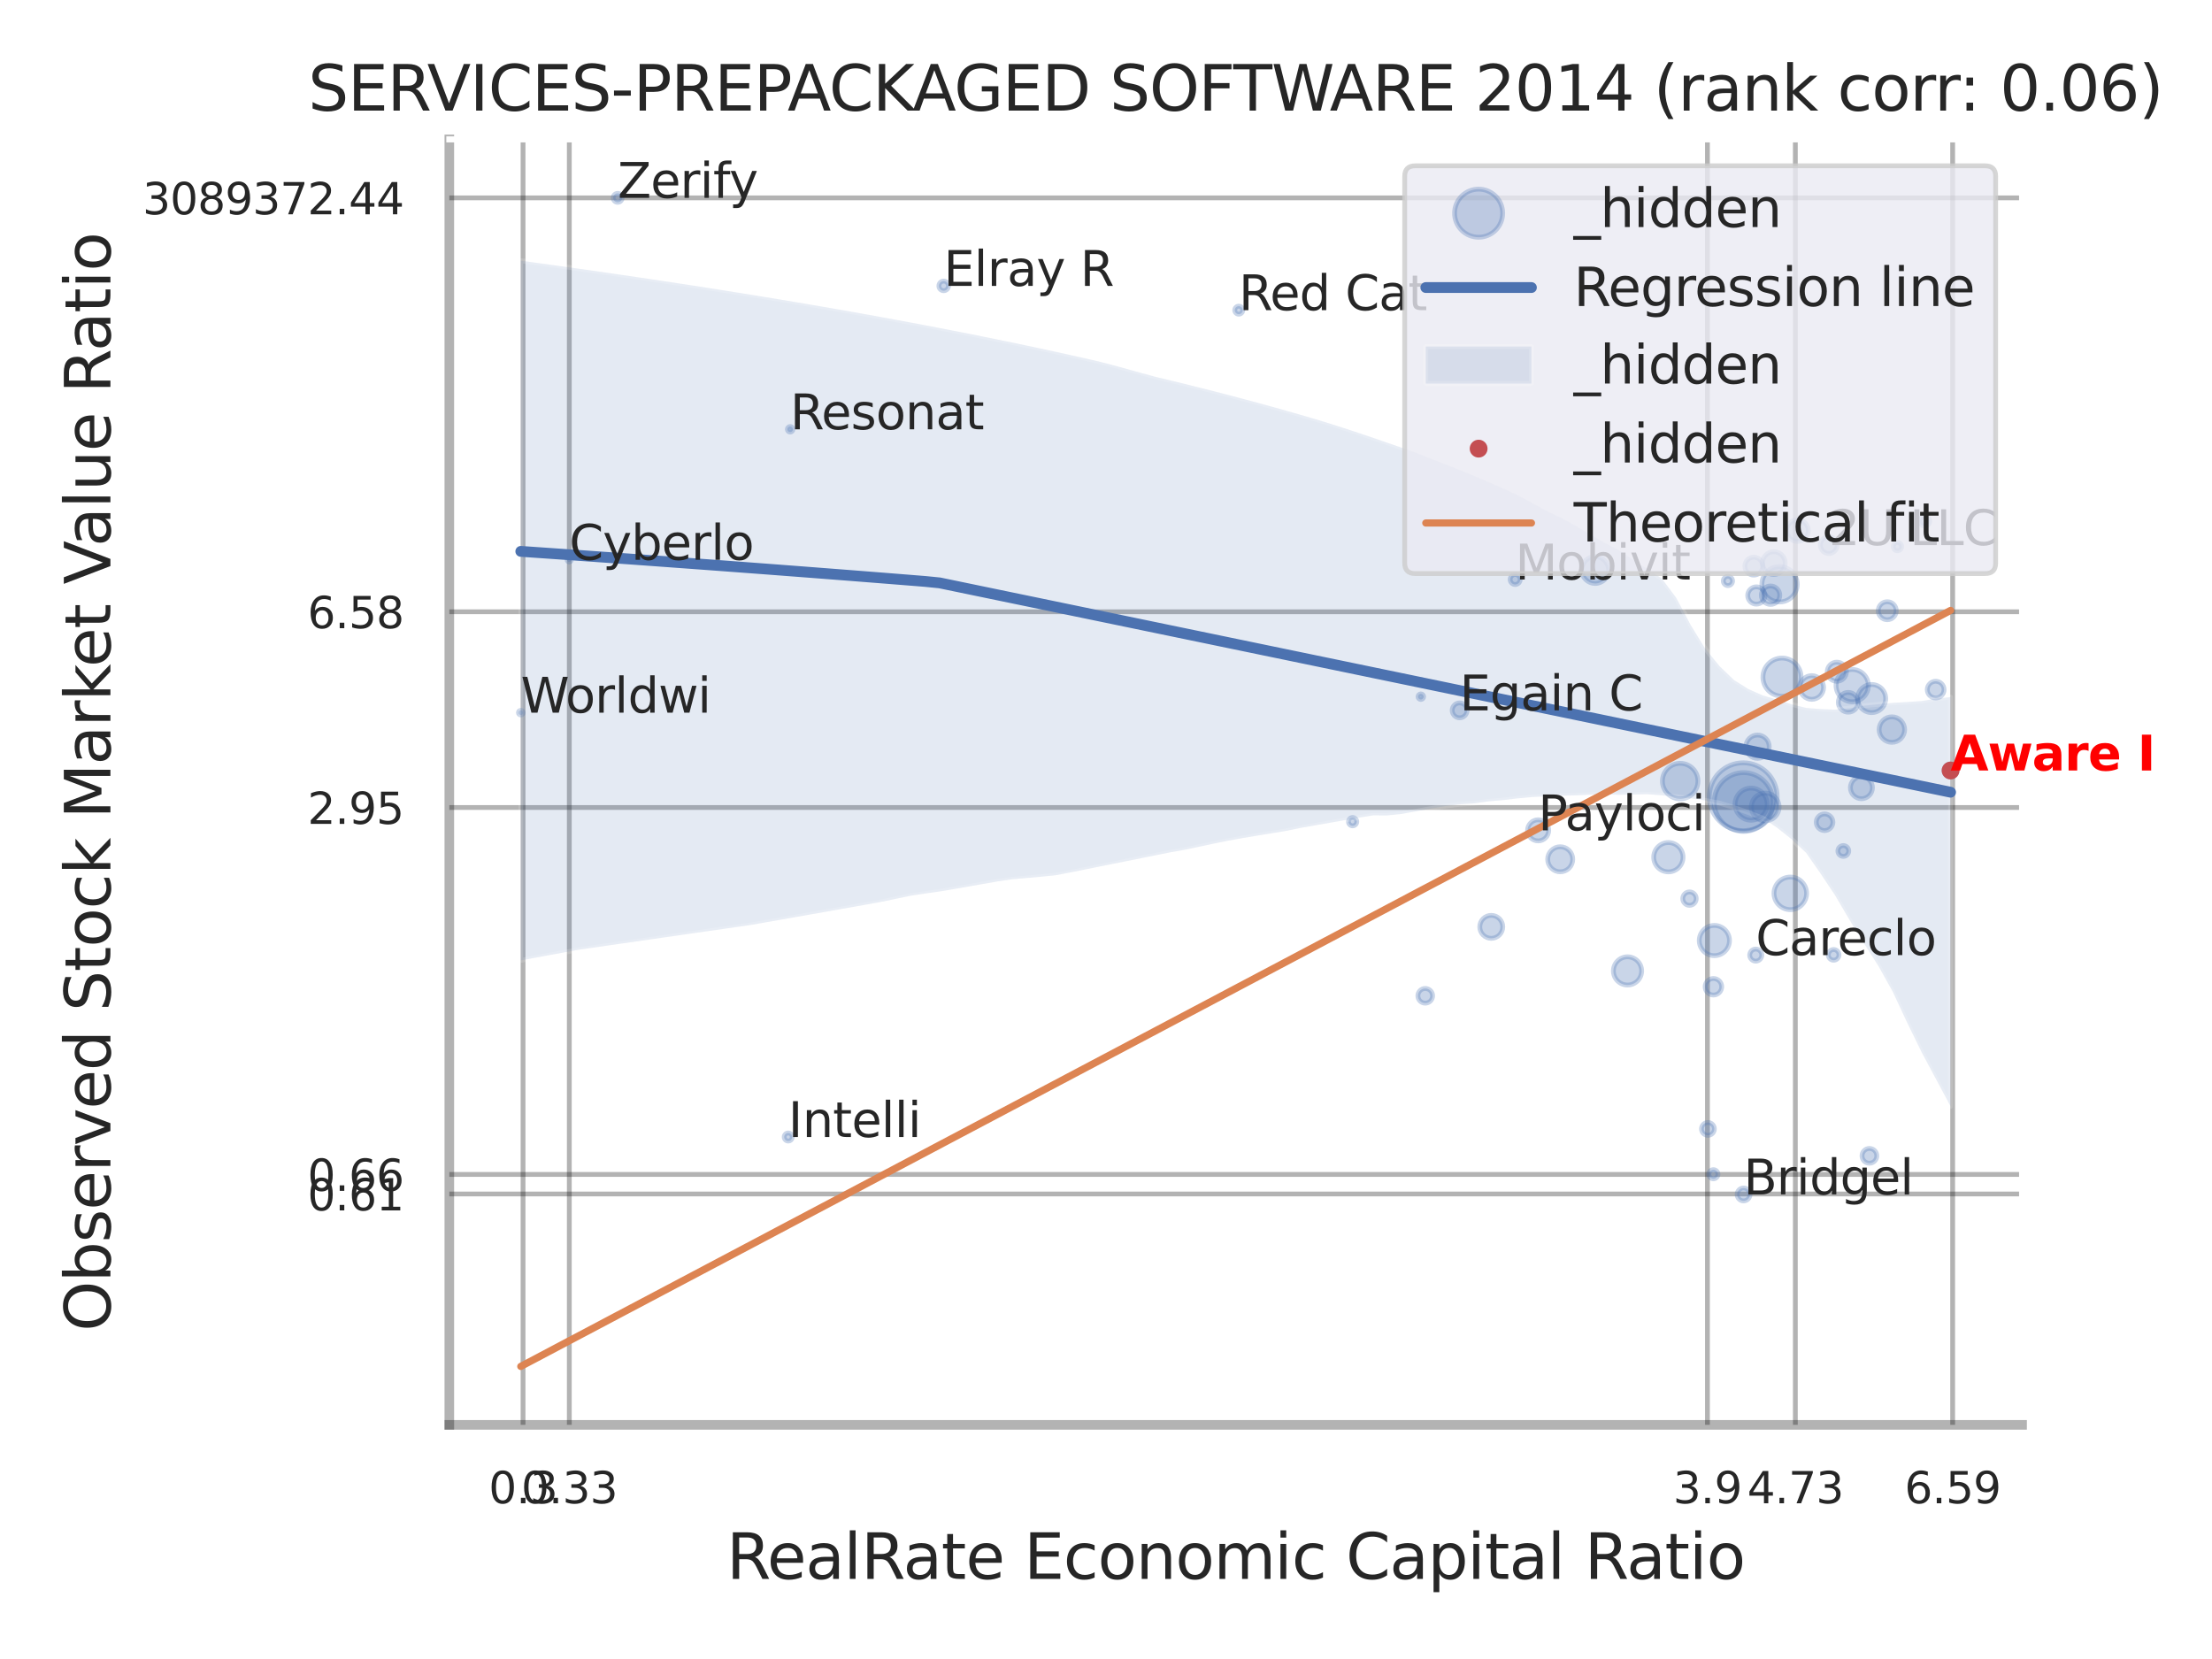 <?xml version="1.0" encoding="utf-8" standalone="no"?>
<!DOCTYPE svg PUBLIC "-//W3C//DTD SVG 1.1//EN"
  "http://www.w3.org/Graphics/SVG/1.1/DTD/svg11.dtd">
<svg xmlns:xlink="http://www.w3.org/1999/xlink" width="460.8pt" height="345.6pt" viewBox="0 0 460.8 345.6" xmlns="http://www.w3.org/2000/svg" version="1.1">
 <defs>
  <style type="text/css">*{stroke-linejoin: round; stroke-linecap: butt}</style>
 </defs>
 <g id="figure_1">
  <g id="patch_1">
   <path d="M 0 345.6 
L 460.8 345.6 
L 460.8 0 
L 0 0 
z
" style="fill: #ffffff"/>
  </g>
  <g id="axes_1">
   <g id="patch_2">
    <path d="M 93.6 296.82 
L 421.233 296.82 
L 421.233 29.04 
L 93.6 29.04 
z
" style="fill: #ffffff"/>
   </g>
   <g id="matplotlib.axis_1">
    <g id="xtick_1">
     <g id="line2d_1">
      <path d="M 108.959 296.82 
L 108.959 29.04 
" clip-path="url(#pd53b90898b)" style="fill: none; stroke: #000000; stroke-opacity: 0.3; stroke-linecap: round"/>
     </g>
     <g id="text_1">
      <!-- 0.3 -->
      <g style="fill: #262626" transform="translate(101.802 313.159) scale(0.09 -0.09)">
       <defs>
        <path id="DejaVuSans-30" d="M 2034 4250 
Q 1547 4250 1301 3770 
Q 1056 3291 1056 2328 
Q 1056 1369 1301 889 
Q 1547 409 2034 409 
Q 2525 409 2770 889 
Q 3016 1369 3016 2328 
Q 3016 3291 2770 3770 
Q 2525 4250 2034 4250 
z
M 2034 4750 
Q 2819 4750 3233 4129 
Q 3647 3509 3647 2328 
Q 3647 1150 3233 529 
Q 2819 -91 2034 -91 
Q 1250 -91 836 529 
Q 422 1150 422 2328 
Q 422 3509 836 4129 
Q 1250 4750 2034 4750 
z
" transform="scale(0.016)"/>
        <path id="DejaVuSans-2e" d="M 684 794 
L 1344 794 
L 1344 0 
L 684 0 
L 684 794 
z
" transform="scale(0.016)"/>
        <path id="DejaVuSans-33" d="M 2597 2516 
Q 3050 2419 3304 2112 
Q 3559 1806 3559 1356 
Q 3559 666 3084 287 
Q 2609 -91 1734 -91 
Q 1441 -91 1130 -33 
Q 819 25 488 141 
L 488 750 
Q 750 597 1062 519 
Q 1375 441 1716 441 
Q 2309 441 2620 675 
Q 2931 909 2931 1356 
Q 2931 1769 2642 2001 
Q 2353 2234 1838 2234 
L 1294 2234 
L 1294 2753 
L 1863 2753 
Q 2328 2753 2575 2939 
Q 2822 3125 2822 3475 
Q 2822 3834 2567 4026 
Q 2313 4219 1838 4219 
Q 1578 4219 1281 4162 
Q 984 4106 628 3988 
L 628 4550 
Q 988 4650 1302 4700 
Q 1616 4750 1894 4750 
Q 2613 4750 3031 4423 
Q 3450 4097 3450 3541 
Q 3450 3153 3228 2886 
Q 3006 2619 2597 2516 
z
" transform="scale(0.016)"/>
       </defs>
       <use xlink:href="#DejaVuSans-30"/>
       <use xlink:href="#DejaVuSans-2e" transform="translate(63.623 0)"/>
       <use xlink:href="#DejaVuSans-33" transform="translate(95.41 0)"/>
      </g>
     </g>
    </g>
    <g id="xtick_2">
     <g id="line2d_2">
      <path d="M 118.597 296.82 
L 118.597 29.04 
" clip-path="url(#pd53b90898b)" style="fill: none; stroke: #000000; stroke-opacity: 0.3; stroke-linecap: round"/>
     </g>
     <g id="text_2">
      <!-- 0.33 -->
      <g style="fill: #262626" transform="translate(108.577 313.159) scale(0.09 -0.09)">
       <use xlink:href="#DejaVuSans-30"/>
       <use xlink:href="#DejaVuSans-2e" transform="translate(63.623 0)"/>
       <use xlink:href="#DejaVuSans-33" transform="translate(95.41 0)"/>
       <use xlink:href="#DejaVuSans-33" transform="translate(159.033 0)"/>
      </g>
     </g>
    </g>
    <g id="xtick_3">
     <g id="line2d_3">
      <path d="M 355.691 296.82 
L 355.691 29.04 
" clip-path="url(#pd53b90898b)" style="fill: none; stroke: #000000; stroke-opacity: 0.3; stroke-linecap: round"/>
     </g>
     <g id="text_3">
      <!-- 3.9 -->
      <g style="fill: #262626" transform="translate(348.534 313.159) scale(0.09 -0.09)">
       <defs>
        <path id="DejaVuSans-39" d="M 703 97 
L 703 672 
Q 941 559 1184 500 
Q 1428 441 1663 441 
Q 2288 441 2617 861 
Q 2947 1281 2994 2138 
Q 2813 1869 2534 1725 
Q 2256 1581 1919 1581 
Q 1219 1581 811 2004 
Q 403 2428 403 3163 
Q 403 3881 828 4315 
Q 1253 4750 1959 4750 
Q 2769 4750 3195 4129 
Q 3622 3509 3622 2328 
Q 3622 1225 3098 567 
Q 2575 -91 1691 -91 
Q 1453 -91 1209 -44 
Q 966 3 703 97 
z
M 1959 2075 
Q 2384 2075 2632 2365 
Q 2881 2656 2881 3163 
Q 2881 3666 2632 3958 
Q 2384 4250 1959 4250 
Q 1534 4250 1286 3958 
Q 1038 3666 1038 3163 
Q 1038 2656 1286 2365 
Q 1534 2075 1959 2075 
z
" transform="scale(0.016)"/>
       </defs>
       <use xlink:href="#DejaVuSans-33"/>
       <use xlink:href="#DejaVuSans-2e" transform="translate(63.623 0)"/>
       <use xlink:href="#DejaVuSans-39" transform="translate(95.41 0)"/>
      </g>
     </g>
    </g>
    <g id="xtick_4">
     <g id="line2d_4">
      <path d="M 374.003 296.82 
L 374.003 29.04 
" clip-path="url(#pd53b90898b)" style="fill: none; stroke: #000000; stroke-opacity: 0.3; stroke-linecap: round"/>
     </g>
     <g id="text_4">
      <!-- 4.73 -->
      <g style="fill: #262626" transform="translate(363.983 313.159) scale(0.09 -0.09)">
       <defs>
        <path id="DejaVuSans-34" d="M 2419 4116 
L 825 1625 
L 2419 1625 
L 2419 4116 
z
M 2253 4666 
L 3047 4666 
L 3047 1625 
L 3713 1625 
L 3713 1100 
L 3047 1100 
L 3047 0 
L 2419 0 
L 2419 1100 
L 313 1100 
L 313 1709 
L 2253 4666 
z
" transform="scale(0.016)"/>
        <path id="DejaVuSans-37" d="M 525 4666 
L 3525 4666 
L 3525 4397 
L 1831 0 
L 1172 0 
L 2766 4134 
L 525 4134 
L 525 4666 
z
" transform="scale(0.016)"/>
       </defs>
       <use xlink:href="#DejaVuSans-34"/>
       <use xlink:href="#DejaVuSans-2e" transform="translate(63.623 0)"/>
       <use xlink:href="#DejaVuSans-37" transform="translate(95.41 0)"/>
       <use xlink:href="#DejaVuSans-33" transform="translate(159.033 0)"/>
      </g>
     </g>
    </g>
    <g id="xtick_5">
     <g id="line2d_5">
      <path d="M 406.772 296.82 
L 406.772 29.04 
" clip-path="url(#pd53b90898b)" style="fill: none; stroke: #000000; stroke-opacity: 0.3; stroke-linecap: round"/>
     </g>
     <g id="text_5">
      <!-- 6.59 -->
      <g style="fill: #262626" transform="translate(396.753 313.159) scale(0.09 -0.09)">
       <defs>
        <path id="DejaVuSans-36" d="M 2113 2584 
Q 1688 2584 1439 2293 
Q 1191 2003 1191 1497 
Q 1191 994 1439 701 
Q 1688 409 2113 409 
Q 2538 409 2786 701 
Q 3034 994 3034 1497 
Q 3034 2003 2786 2293 
Q 2538 2584 2113 2584 
z
M 3366 4563 
L 3366 3988 
Q 3128 4100 2886 4159 
Q 2644 4219 2406 4219 
Q 1781 4219 1451 3797 
Q 1122 3375 1075 2522 
Q 1259 2794 1537 2939 
Q 1816 3084 2150 3084 
Q 2853 3084 3261 2657 
Q 3669 2231 3669 1497 
Q 3669 778 3244 343 
Q 2819 -91 2113 -91 
Q 1303 -91 875 529 
Q 447 1150 447 2328 
Q 447 3434 972 4092 
Q 1497 4750 2381 4750 
Q 2619 4750 2861 4703 
Q 3103 4656 3366 4563 
z
" transform="scale(0.016)"/>
        <path id="DejaVuSans-35" d="M 691 4666 
L 3169 4666 
L 3169 4134 
L 1269 4134 
L 1269 2991 
Q 1406 3038 1543 3061 
Q 1681 3084 1819 3084 
Q 2600 3084 3056 2656 
Q 3513 2228 3513 1497 
Q 3513 744 3044 326 
Q 2575 -91 1722 -91 
Q 1428 -91 1123 -41 
Q 819 9 494 109 
L 494 744 
Q 775 591 1075 516 
Q 1375 441 1709 441 
Q 2250 441 2565 725 
Q 2881 1009 2881 1497 
Q 2881 1984 2565 2268 
Q 2250 2553 1709 2553 
Q 1456 2553 1204 2497 
Q 953 2441 691 2322 
L 691 4666 
z
" transform="scale(0.016)"/>
       </defs>
       <use xlink:href="#DejaVuSans-36"/>
       <use xlink:href="#DejaVuSans-2e" transform="translate(63.623 0)"/>
       <use xlink:href="#DejaVuSans-35" transform="translate(95.41 0)"/>
       <use xlink:href="#DejaVuSans-39" transform="translate(159.033 0)"/>
      </g>
     </g>
    </g>
    <g id="xtick_6"/>
    <g id="xtick_7"/>
    <g id="text_6">
     <!-- RealRate Economic Capital Ratio -->
     <g style="fill: #262626" transform="translate(151.363 328.908) scale(0.13 -0.13)">
      <defs>
       <path id="DejaVuSans-52" d="M 2841 2188 
Q 3044 2119 3236 1894 
Q 3428 1669 3622 1275 
L 4263 0 
L 3584 0 
L 2988 1197 
Q 2756 1666 2539 1819 
Q 2322 1972 1947 1972 
L 1259 1972 
L 1259 0 
L 628 0 
L 628 4666 
L 2053 4666 
Q 2853 4666 3247 4331 
Q 3641 3997 3641 3322 
Q 3641 2881 3436 2590 
Q 3231 2300 2841 2188 
z
M 1259 4147 
L 1259 2491 
L 2053 2491 
Q 2509 2491 2742 2702 
Q 2975 2913 2975 3322 
Q 2975 3731 2742 3939 
Q 2509 4147 2053 4147 
L 1259 4147 
z
" transform="scale(0.016)"/>
       <path id="DejaVuSans-65" d="M 3597 1894 
L 3597 1613 
L 953 1613 
Q 991 1019 1311 708 
Q 1631 397 2203 397 
Q 2534 397 2845 478 
Q 3156 559 3463 722 
L 3463 178 
Q 3153 47 2828 -22 
Q 2503 -91 2169 -91 
Q 1331 -91 842 396 
Q 353 884 353 1716 
Q 353 2575 817 3079 
Q 1281 3584 2069 3584 
Q 2775 3584 3186 3129 
Q 3597 2675 3597 1894 
z
M 3022 2063 
Q 3016 2534 2758 2815 
Q 2500 3097 2075 3097 
Q 1594 3097 1305 2825 
Q 1016 2553 972 2059 
L 3022 2063 
z
" transform="scale(0.016)"/>
       <path id="DejaVuSans-61" d="M 2194 1759 
Q 1497 1759 1228 1600 
Q 959 1441 959 1056 
Q 959 750 1161 570 
Q 1363 391 1709 391 
Q 2188 391 2477 730 
Q 2766 1069 2766 1631 
L 2766 1759 
L 2194 1759 
z
M 3341 1997 
L 3341 0 
L 2766 0 
L 2766 531 
Q 2569 213 2275 61 
Q 1981 -91 1556 -91 
Q 1019 -91 701 211 
Q 384 513 384 1019 
Q 384 1609 779 1909 
Q 1175 2209 1959 2209 
L 2766 2209 
L 2766 2266 
Q 2766 2663 2505 2880 
Q 2244 3097 1772 3097 
Q 1472 3097 1187 3025 
Q 903 2953 641 2809 
L 641 3341 
Q 956 3463 1253 3523 
Q 1550 3584 1831 3584 
Q 2591 3584 2966 3190 
Q 3341 2797 3341 1997 
z
" transform="scale(0.016)"/>
       <path id="DejaVuSans-6c" d="M 603 4863 
L 1178 4863 
L 1178 0 
L 603 0 
L 603 4863 
z
" transform="scale(0.016)"/>
       <path id="DejaVuSans-74" d="M 1172 4494 
L 1172 3500 
L 2356 3500 
L 2356 3053 
L 1172 3053 
L 1172 1153 
Q 1172 725 1289 603 
Q 1406 481 1766 481 
L 2356 481 
L 2356 0 
L 1766 0 
Q 1100 0 847 248 
Q 594 497 594 1153 
L 594 3053 
L 172 3053 
L 172 3500 
L 594 3500 
L 594 4494 
L 1172 4494 
z
" transform="scale(0.016)"/>
       <path id="DejaVuSans-20" transform="scale(0.016)"/>
       <path id="DejaVuSans-45" d="M 628 4666 
L 3578 4666 
L 3578 4134 
L 1259 4134 
L 1259 2753 
L 3481 2753 
L 3481 2222 
L 1259 2222 
L 1259 531 
L 3634 531 
L 3634 0 
L 628 0 
L 628 4666 
z
" transform="scale(0.016)"/>
       <path id="DejaVuSans-63" d="M 3122 3366 
L 3122 2828 
Q 2878 2963 2633 3030 
Q 2388 3097 2138 3097 
Q 1578 3097 1268 2742 
Q 959 2388 959 1747 
Q 959 1106 1268 751 
Q 1578 397 2138 397 
Q 2388 397 2633 464 
Q 2878 531 3122 666 
L 3122 134 
Q 2881 22 2623 -34 
Q 2366 -91 2075 -91 
Q 1284 -91 818 406 
Q 353 903 353 1747 
Q 353 2603 823 3093 
Q 1294 3584 2113 3584 
Q 2378 3584 2631 3529 
Q 2884 3475 3122 3366 
z
" transform="scale(0.016)"/>
       <path id="DejaVuSans-6f" d="M 1959 3097 
Q 1497 3097 1228 2736 
Q 959 2375 959 1747 
Q 959 1119 1226 758 
Q 1494 397 1959 397 
Q 2419 397 2687 759 
Q 2956 1122 2956 1747 
Q 2956 2369 2687 2733 
Q 2419 3097 1959 3097 
z
M 1959 3584 
Q 2709 3584 3137 3096 
Q 3566 2609 3566 1747 
Q 3566 888 3137 398 
Q 2709 -91 1959 -91 
Q 1206 -91 779 398 
Q 353 888 353 1747 
Q 353 2609 779 3096 
Q 1206 3584 1959 3584 
z
" transform="scale(0.016)"/>
       <path id="DejaVuSans-6e" d="M 3513 2113 
L 3513 0 
L 2938 0 
L 2938 2094 
Q 2938 2591 2744 2837 
Q 2550 3084 2163 3084 
Q 1697 3084 1428 2787 
Q 1159 2491 1159 1978 
L 1159 0 
L 581 0 
L 581 3500 
L 1159 3500 
L 1159 2956 
Q 1366 3272 1645 3428 
Q 1925 3584 2291 3584 
Q 2894 3584 3203 3211 
Q 3513 2838 3513 2113 
z
" transform="scale(0.016)"/>
       <path id="DejaVuSans-6d" d="M 3328 2828 
Q 3544 3216 3844 3400 
Q 4144 3584 4550 3584 
Q 5097 3584 5394 3201 
Q 5691 2819 5691 2113 
L 5691 0 
L 5113 0 
L 5113 2094 
Q 5113 2597 4934 2840 
Q 4756 3084 4391 3084 
Q 3944 3084 3684 2787 
Q 3425 2491 3425 1978 
L 3425 0 
L 2847 0 
L 2847 2094 
Q 2847 2600 2669 2842 
Q 2491 3084 2119 3084 
Q 1678 3084 1418 2786 
Q 1159 2488 1159 1978 
L 1159 0 
L 581 0 
L 581 3500 
L 1159 3500 
L 1159 2956 
Q 1356 3278 1631 3431 
Q 1906 3584 2284 3584 
Q 2666 3584 2933 3390 
Q 3200 3197 3328 2828 
z
" transform="scale(0.016)"/>
       <path id="DejaVuSans-69" d="M 603 3500 
L 1178 3500 
L 1178 0 
L 603 0 
L 603 3500 
z
M 603 4863 
L 1178 4863 
L 1178 4134 
L 603 4134 
L 603 4863 
z
" transform="scale(0.016)"/>
       <path id="DejaVuSans-43" d="M 4122 4306 
L 4122 3641 
Q 3803 3938 3442 4084 
Q 3081 4231 2675 4231 
Q 1875 4231 1450 3742 
Q 1025 3253 1025 2328 
Q 1025 1406 1450 917 
Q 1875 428 2675 428 
Q 3081 428 3442 575 
Q 3803 722 4122 1019 
L 4122 359 
Q 3791 134 3420 21 
Q 3050 -91 2638 -91 
Q 1578 -91 968 557 
Q 359 1206 359 2328 
Q 359 3453 968 4101 
Q 1578 4750 2638 4750 
Q 3056 4750 3426 4639 
Q 3797 4528 4122 4306 
z
" transform="scale(0.016)"/>
       <path id="DejaVuSans-70" d="M 1159 525 
L 1159 -1331 
L 581 -1331 
L 581 3500 
L 1159 3500 
L 1159 2969 
Q 1341 3281 1617 3432 
Q 1894 3584 2278 3584 
Q 2916 3584 3314 3078 
Q 3713 2572 3713 1747 
Q 3713 922 3314 415 
Q 2916 -91 2278 -91 
Q 1894 -91 1617 61 
Q 1341 213 1159 525 
z
M 3116 1747 
Q 3116 2381 2855 2742 
Q 2594 3103 2138 3103 
Q 1681 3103 1420 2742 
Q 1159 2381 1159 1747 
Q 1159 1113 1420 752 
Q 1681 391 2138 391 
Q 2594 391 2855 752 
Q 3116 1113 3116 1747 
z
" transform="scale(0.016)"/>
      </defs>
      <use xlink:href="#DejaVuSans-52"/>
      <use xlink:href="#DejaVuSans-65" transform="translate(64.982 0)"/>
      <use xlink:href="#DejaVuSans-61" transform="translate(126.506 0)"/>
      <use xlink:href="#DejaVuSans-6c" transform="translate(187.785 0)"/>
      <use xlink:href="#DejaVuSans-52" transform="translate(215.568 0)"/>
      <use xlink:href="#DejaVuSans-61" transform="translate(282.801 0)"/>
      <use xlink:href="#DejaVuSans-74" transform="translate(344.08 0)"/>
      <use xlink:href="#DejaVuSans-65" transform="translate(383.289 0)"/>
      <use xlink:href="#DejaVuSans-20" transform="translate(444.812 0)"/>
      <use xlink:href="#DejaVuSans-45" transform="translate(476.6 0)"/>
      <use xlink:href="#DejaVuSans-63" transform="translate(539.783 0)"/>
      <use xlink:href="#DejaVuSans-6f" transform="translate(594.764 0)"/>
      <use xlink:href="#DejaVuSans-6e" transform="translate(655.945 0)"/>
      <use xlink:href="#DejaVuSans-6f" transform="translate(719.324 0)"/>
      <use xlink:href="#DejaVuSans-6d" transform="translate(780.506 0)"/>
      <use xlink:href="#DejaVuSans-69" transform="translate(877.918 0)"/>
      <use xlink:href="#DejaVuSans-63" transform="translate(905.701 0)"/>
      <use xlink:href="#DejaVuSans-20" transform="translate(960.682 0)"/>
      <use xlink:href="#DejaVuSans-43" transform="translate(992.469 0)"/>
      <use xlink:href="#DejaVuSans-61" transform="translate(1062.293 0)"/>
      <use xlink:href="#DejaVuSans-70" transform="translate(1123.572 0)"/>
      <use xlink:href="#DejaVuSans-69" transform="translate(1187.049 0)"/>
      <use xlink:href="#DejaVuSans-74" transform="translate(1214.832 0)"/>
      <use xlink:href="#DejaVuSans-61" transform="translate(1254.041 0)"/>
      <use xlink:href="#DejaVuSans-6c" transform="translate(1315.32 0)"/>
      <use xlink:href="#DejaVuSans-20" transform="translate(1343.104 0)"/>
      <use xlink:href="#DejaVuSans-52" transform="translate(1374.891 0)"/>
      <use xlink:href="#DejaVuSans-61" transform="translate(1442.123 0)"/>
      <use xlink:href="#DejaVuSans-74" transform="translate(1503.402 0)"/>
      <use xlink:href="#DejaVuSans-69" transform="translate(1542.611 0)"/>
      <use xlink:href="#DejaVuSans-6f" transform="translate(1570.395 0)"/>
     </g>
    </g>
   </g>
   <g id="matplotlib.axis_2">
    <g id="ytick_1">
     <g id="line2d_6">
      <path d="M 93.6 248.729 
L 421.233 248.729 
" clip-path="url(#pd53b90898b)" style="fill: none; stroke: #000000; stroke-opacity: 0.3; stroke-linecap: round"/>
     </g>
     <g id="text_7">
      <!-- 0.61 -->
      <g style="fill: #262626" transform="translate(64.061 252.149) scale(0.09 -0.09)">
       <defs>
        <path id="DejaVuSans-31" d="M 794 531 
L 1825 531 
L 1825 4091 
L 703 3866 
L 703 4441 
L 1819 4666 
L 2450 4666 
L 2450 531 
L 3481 531 
L 3481 0 
L 794 0 
L 794 531 
z
" transform="scale(0.016)"/>
       </defs>
       <use xlink:href="#DejaVuSans-30"/>
       <use xlink:href="#DejaVuSans-2e" transform="translate(63.623 0)"/>
       <use xlink:href="#DejaVuSans-36" transform="translate(95.41 0)"/>
       <use xlink:href="#DejaVuSans-31" transform="translate(159.033 0)"/>
      </g>
     </g>
    </g>
    <g id="ytick_2">
     <g id="line2d_7">
      <path d="M 93.6 244.653 
L 421.233 244.653 
" clip-path="url(#pd53b90898b)" style="fill: none; stroke: #000000; stroke-opacity: 0.3; stroke-linecap: round"/>
     </g>
     <g id="text_8">
      <!-- 0.66 -->
      <g style="fill: #262626" transform="translate(64.061 248.072) scale(0.09 -0.09)">
       <use xlink:href="#DejaVuSans-30"/>
       <use xlink:href="#DejaVuSans-2e" transform="translate(63.623 0)"/>
       <use xlink:href="#DejaVuSans-36" transform="translate(95.41 0)"/>
       <use xlink:href="#DejaVuSans-36" transform="translate(159.033 0)"/>
      </g>
     </g>
    </g>
    <g id="ytick_3">
     <g id="line2d_8">
      <path d="M 93.6 168.213 
L 421.233 168.213 
" clip-path="url(#pd53b90898b)" style="fill: none; stroke: #000000; stroke-opacity: 0.3; stroke-linecap: round"/>
     </g>
     <g id="text_9">
      <!-- 2.95 -->
      <g style="fill: #262626" transform="translate(64.061 171.632) scale(0.09 -0.09)">
       <defs>
        <path id="DejaVuSans-32" d="M 1228 531 
L 3431 531 
L 3431 0 
L 469 0 
L 469 531 
Q 828 903 1448 1529 
Q 2069 2156 2228 2338 
Q 2531 2678 2651 2914 
Q 2772 3150 2772 3378 
Q 2772 3750 2511 3984 
Q 2250 4219 1831 4219 
Q 1534 4219 1204 4116 
Q 875 4013 500 3803 
L 500 4441 
Q 881 4594 1212 4672 
Q 1544 4750 1819 4750 
Q 2544 4750 2975 4387 
Q 3406 4025 3406 3419 
Q 3406 3131 3298 2873 
Q 3191 2616 2906 2266 
Q 2828 2175 2409 1742 
Q 1991 1309 1228 531 
z
" transform="scale(0.016)"/>
       </defs>
       <use xlink:href="#DejaVuSans-32"/>
       <use xlink:href="#DejaVuSans-2e" transform="translate(63.623 0)"/>
       <use xlink:href="#DejaVuSans-39" transform="translate(95.41 0)"/>
       <use xlink:href="#DejaVuSans-35" transform="translate(159.033 0)"/>
      </g>
     </g>
    </g>
    <g id="ytick_4">
     <g id="line2d_9">
      <path d="M 93.6 127.444 
L 421.233 127.444 
" clip-path="url(#pd53b90898b)" style="fill: none; stroke: #000000; stroke-opacity: 0.3; stroke-linecap: round"/>
     </g>
     <g id="text_10">
      <!-- 6.58 -->
      <g style="fill: #262626" transform="translate(64.061 130.864) scale(0.09 -0.09)">
       <defs>
        <path id="DejaVuSans-38" d="M 2034 2216 
Q 1584 2216 1326 1975 
Q 1069 1734 1069 1313 
Q 1069 891 1326 650 
Q 1584 409 2034 409 
Q 2484 409 2743 651 
Q 3003 894 3003 1313 
Q 3003 1734 2745 1975 
Q 2488 2216 2034 2216 
z
M 1403 2484 
Q 997 2584 770 2862 
Q 544 3141 544 3541 
Q 544 4100 942 4425 
Q 1341 4750 2034 4750 
Q 2731 4750 3128 4425 
Q 3525 4100 3525 3541 
Q 3525 3141 3298 2862 
Q 3072 2584 2669 2484 
Q 3125 2378 3379 2068 
Q 3634 1759 3634 1313 
Q 3634 634 3220 271 
Q 2806 -91 2034 -91 
Q 1263 -91 848 271 
Q 434 634 434 1313 
Q 434 1759 690 2068 
Q 947 2378 1403 2484 
z
M 1172 3481 
Q 1172 3119 1398 2916 
Q 1625 2713 2034 2713 
Q 2441 2713 2670 2916 
Q 2900 3119 2900 3481 
Q 2900 3844 2670 4047 
Q 2441 4250 2034 4250 
Q 1625 4250 1398 4047 
Q 1172 3844 1172 3481 
z
" transform="scale(0.016)"/>
       </defs>
       <use xlink:href="#DejaVuSans-36"/>
       <use xlink:href="#DejaVuSans-2e" transform="translate(63.623 0)"/>
       <use xlink:href="#DejaVuSans-35" transform="translate(95.41 0)"/>
       <use xlink:href="#DejaVuSans-38" transform="translate(159.033 0)"/>
      </g>
     </g>
    </g>
    <g id="ytick_5">
     <g id="line2d_10">
      <path d="M 93.6 41.221 
L 421.233 41.221 
" clip-path="url(#pd53b90898b)" style="fill: none; stroke: #000000; stroke-opacity: 0.3; stroke-linecap: round"/>
     </g>
     <g id="text_11">
      <!-- 3089372.44 -->
      <g style="fill: #262626" transform="translate(29.703 44.64) scale(0.09 -0.09)">
       <use xlink:href="#DejaVuSans-33"/>
       <use xlink:href="#DejaVuSans-30" transform="translate(63.623 0)"/>
       <use xlink:href="#DejaVuSans-38" transform="translate(127.246 0)"/>
       <use xlink:href="#DejaVuSans-39" transform="translate(190.869 0)"/>
       <use xlink:href="#DejaVuSans-33" transform="translate(254.492 0)"/>
       <use xlink:href="#DejaVuSans-37" transform="translate(318.115 0)"/>
       <use xlink:href="#DejaVuSans-32" transform="translate(381.738 0)"/>
       <use xlink:href="#DejaVuSans-2e" transform="translate(445.361 0)"/>
       <use xlink:href="#DejaVuSans-34" transform="translate(477.148 0)"/>
       <use xlink:href="#DejaVuSans-34" transform="translate(540.771 0)"/>
      </g>
     </g>
    </g>
    <g id="ytick_6"/>
    <g id="ytick_7"/>
    <g id="ytick_8"/>
    <g id="text_12">
     <!-- Observed Stock Market Value Ratio -->
     <g style="fill: #262626" transform="translate(23 277.332) rotate(-90) scale(0.13 -0.13)">
      <defs>
       <path id="DejaVuSans-4f" d="M 2522 4238 
Q 1834 4238 1429 3725 
Q 1025 3213 1025 2328 
Q 1025 1447 1429 934 
Q 1834 422 2522 422 
Q 3209 422 3611 934 
Q 4013 1447 4013 2328 
Q 4013 3213 3611 3725 
Q 3209 4238 2522 4238 
z
M 2522 4750 
Q 3503 4750 4090 4092 
Q 4678 3434 4678 2328 
Q 4678 1225 4090 567 
Q 3503 -91 2522 -91 
Q 1538 -91 948 565 
Q 359 1222 359 2328 
Q 359 3434 948 4092 
Q 1538 4750 2522 4750 
z
" transform="scale(0.016)"/>
       <path id="DejaVuSans-62" d="M 3116 1747 
Q 3116 2381 2855 2742 
Q 2594 3103 2138 3103 
Q 1681 3103 1420 2742 
Q 1159 2381 1159 1747 
Q 1159 1113 1420 752 
Q 1681 391 2138 391 
Q 2594 391 2855 752 
Q 3116 1113 3116 1747 
z
M 1159 2969 
Q 1341 3281 1617 3432 
Q 1894 3584 2278 3584 
Q 2916 3584 3314 3078 
Q 3713 2572 3713 1747 
Q 3713 922 3314 415 
Q 2916 -91 2278 -91 
Q 1894 -91 1617 61 
Q 1341 213 1159 525 
L 1159 0 
L 581 0 
L 581 4863 
L 1159 4863 
L 1159 2969 
z
" transform="scale(0.016)"/>
       <path id="DejaVuSans-73" d="M 2834 3397 
L 2834 2853 
Q 2591 2978 2328 3040 
Q 2066 3103 1784 3103 
Q 1356 3103 1142 2972 
Q 928 2841 928 2578 
Q 928 2378 1081 2264 
Q 1234 2150 1697 2047 
L 1894 2003 
Q 2506 1872 2764 1633 
Q 3022 1394 3022 966 
Q 3022 478 2636 193 
Q 2250 -91 1575 -91 
Q 1294 -91 989 -36 
Q 684 19 347 128 
L 347 722 
Q 666 556 975 473 
Q 1284 391 1588 391 
Q 1994 391 2212 530 
Q 2431 669 2431 922 
Q 2431 1156 2273 1281 
Q 2116 1406 1581 1522 
L 1381 1569 
Q 847 1681 609 1914 
Q 372 2147 372 2553 
Q 372 3047 722 3315 
Q 1072 3584 1716 3584 
Q 2034 3584 2315 3537 
Q 2597 3491 2834 3397 
z
" transform="scale(0.016)"/>
       <path id="DejaVuSans-72" d="M 2631 2963 
Q 2534 3019 2420 3045 
Q 2306 3072 2169 3072 
Q 1681 3072 1420 2755 
Q 1159 2438 1159 1844 
L 1159 0 
L 581 0 
L 581 3500 
L 1159 3500 
L 1159 2956 
Q 1341 3275 1631 3429 
Q 1922 3584 2338 3584 
Q 2397 3584 2469 3576 
Q 2541 3569 2628 3553 
L 2631 2963 
z
" transform="scale(0.016)"/>
       <path id="DejaVuSans-76" d="M 191 3500 
L 800 3500 
L 1894 563 
L 2988 3500 
L 3597 3500 
L 2284 0 
L 1503 0 
L 191 3500 
z
" transform="scale(0.016)"/>
       <path id="DejaVuSans-64" d="M 2906 2969 
L 2906 4863 
L 3481 4863 
L 3481 0 
L 2906 0 
L 2906 525 
Q 2725 213 2448 61 
Q 2172 -91 1784 -91 
Q 1150 -91 751 415 
Q 353 922 353 1747 
Q 353 2572 751 3078 
Q 1150 3584 1784 3584 
Q 2172 3584 2448 3432 
Q 2725 3281 2906 2969 
z
M 947 1747 
Q 947 1113 1208 752 
Q 1469 391 1925 391 
Q 2381 391 2643 752 
Q 2906 1113 2906 1747 
Q 2906 2381 2643 2742 
Q 2381 3103 1925 3103 
Q 1469 3103 1208 2742 
Q 947 2381 947 1747 
z
" transform="scale(0.016)"/>
       <path id="DejaVuSans-53" d="M 3425 4513 
L 3425 3897 
Q 3066 4069 2747 4153 
Q 2428 4238 2131 4238 
Q 1616 4238 1336 4038 
Q 1056 3838 1056 3469 
Q 1056 3159 1242 3001 
Q 1428 2844 1947 2747 
L 2328 2669 
Q 3034 2534 3370 2195 
Q 3706 1856 3706 1288 
Q 3706 609 3251 259 
Q 2797 -91 1919 -91 
Q 1588 -91 1214 -16 
Q 841 59 441 206 
L 441 856 
Q 825 641 1194 531 
Q 1563 422 1919 422 
Q 2459 422 2753 634 
Q 3047 847 3047 1241 
Q 3047 1584 2836 1778 
Q 2625 1972 2144 2069 
L 1759 2144 
Q 1053 2284 737 2584 
Q 422 2884 422 3419 
Q 422 4038 858 4394 
Q 1294 4750 2059 4750 
Q 2388 4750 2728 4690 
Q 3069 4631 3425 4513 
z
" transform="scale(0.016)"/>
       <path id="DejaVuSans-6b" d="M 581 4863 
L 1159 4863 
L 1159 1991 
L 2875 3500 
L 3609 3500 
L 1753 1863 
L 3688 0 
L 2938 0 
L 1159 1709 
L 1159 0 
L 581 0 
L 581 4863 
z
" transform="scale(0.016)"/>
       <path id="DejaVuSans-4d" d="M 628 4666 
L 1569 4666 
L 2759 1491 
L 3956 4666 
L 4897 4666 
L 4897 0 
L 4281 0 
L 4281 4097 
L 3078 897 
L 2444 897 
L 1241 4097 
L 1241 0 
L 628 0 
L 628 4666 
z
" transform="scale(0.016)"/>
       <path id="DejaVuSans-56" d="M 1831 0 
L 50 4666 
L 709 4666 
L 2188 738 
L 3669 4666 
L 4325 4666 
L 2547 0 
L 1831 0 
z
" transform="scale(0.016)"/>
       <path id="DejaVuSans-75" d="M 544 1381 
L 544 3500 
L 1119 3500 
L 1119 1403 
Q 1119 906 1312 657 
Q 1506 409 1894 409 
Q 2359 409 2629 706 
Q 2900 1003 2900 1516 
L 2900 3500 
L 3475 3500 
L 3475 0 
L 2900 0 
L 2900 538 
Q 2691 219 2414 64 
Q 2138 -91 1772 -91 
Q 1169 -91 856 284 
Q 544 659 544 1381 
z
M 1991 3584 
L 1991 3584 
z
" transform="scale(0.016)"/>
      </defs>
      <use xlink:href="#DejaVuSans-4f"/>
      <use xlink:href="#DejaVuSans-62" transform="translate(78.711 0)"/>
      <use xlink:href="#DejaVuSans-73" transform="translate(142.188 0)"/>
      <use xlink:href="#DejaVuSans-65" transform="translate(194.287 0)"/>
      <use xlink:href="#DejaVuSans-72" transform="translate(255.811 0)"/>
      <use xlink:href="#DejaVuSans-76" transform="translate(296.924 0)"/>
      <use xlink:href="#DejaVuSans-65" transform="translate(356.104 0)"/>
      <use xlink:href="#DejaVuSans-64" transform="translate(417.627 0)"/>
      <use xlink:href="#DejaVuSans-20" transform="translate(481.104 0)"/>
      <use xlink:href="#DejaVuSans-53" transform="translate(512.891 0)"/>
      <use xlink:href="#DejaVuSans-74" transform="translate(576.367 0)"/>
      <use xlink:href="#DejaVuSans-6f" transform="translate(615.576 0)"/>
      <use xlink:href="#DejaVuSans-63" transform="translate(676.758 0)"/>
      <use xlink:href="#DejaVuSans-6b" transform="translate(731.738 0)"/>
      <use xlink:href="#DejaVuSans-20" transform="translate(789.648 0)"/>
      <use xlink:href="#DejaVuSans-4d" transform="translate(821.436 0)"/>
      <use xlink:href="#DejaVuSans-61" transform="translate(907.715 0)"/>
      <use xlink:href="#DejaVuSans-72" transform="translate(968.994 0)"/>
      <use xlink:href="#DejaVuSans-6b" transform="translate(1010.107 0)"/>
      <use xlink:href="#DejaVuSans-65" transform="translate(1064.393 0)"/>
      <use xlink:href="#DejaVuSans-74" transform="translate(1125.916 0)"/>
      <use xlink:href="#DejaVuSans-20" transform="translate(1165.125 0)"/>
      <use xlink:href="#DejaVuSans-56" transform="translate(1196.912 0)"/>
      <use xlink:href="#DejaVuSans-61" transform="translate(1257.57 0)"/>
      <use xlink:href="#DejaVuSans-6c" transform="translate(1318.85 0)"/>
      <use xlink:href="#DejaVuSans-75" transform="translate(1346.633 0)"/>
      <use xlink:href="#DejaVuSans-65" transform="translate(1410.012 0)"/>
      <use xlink:href="#DejaVuSans-20" transform="translate(1471.535 0)"/>
      <use xlink:href="#DejaVuSans-52" transform="translate(1503.322 0)"/>
      <use xlink:href="#DejaVuSans-61" transform="translate(1570.555 0)"/>
      <use xlink:href="#DejaVuSans-74" transform="translate(1631.834 0)"/>
      <use xlink:href="#DejaVuSans-69" transform="translate(1671.043 0)"/>
      <use xlink:href="#DejaVuSans-6f" transform="translate(1698.826 0)"/>
     </g>
    </g>
   </g>
   <g id="PathCollection_1">
    <path d="M 383.997 178.405 
C 384.297 178.405 384.585 178.286 384.797 178.074 
C 385.009 177.861 385.129 177.573 385.129 177.273 
C 385.129 176.973 385.009 176.685 384.797 176.473 
C 384.585 176.261 384.297 176.141 383.997 176.141 
C 383.696 176.141 383.408 176.261 383.196 176.473 
C 382.984 176.685 382.865 176.973 382.865 177.273 
C 382.865 177.573 382.984 177.861 383.196 178.074 
C 383.408 178.286 383.696 178.405 383.997 178.405 
z
" clip-path="url(#pd53b90898b)" style="fill: #4c72b0; fill-opacity: 0.3; stroke: #4c72b0; stroke-opacity: 0.3"/>
    <path d="M 350.015 166.419 
C 350.998 166.419 351.94 166.029 352.635 165.334 
C 353.33 164.639 353.721 163.697 353.721 162.714 
C 353.721 161.731 353.33 160.789 352.635 160.094 
C 351.94 159.399 350.998 159.008 350.015 159.008 
C 349.032 159.008 348.09 159.399 347.395 160.094 
C 346.7 160.789 346.309 161.731 346.309 162.714 
C 346.309 163.697 346.7 164.639 347.395 165.334 
C 348.09 166.029 349.032 166.419 350.015 166.419 
z
" clip-path="url(#pd53b90898b)" style="fill: #4c72b0; fill-opacity: 0.3; stroke: #4c72b0; stroke-opacity: 0.3"/>
    <path d="M 380.094 173.019 
C 380.554 173.019 380.996 172.836 381.321 172.511 
C 381.646 172.185 381.829 171.744 381.829 171.284 
C 381.829 170.824 381.646 170.382 381.321 170.057 
C 380.996 169.732 380.554 169.549 380.094 169.549 
C 379.634 169.549 379.193 169.732 378.867 170.057 
C 378.542 170.382 378.359 170.824 378.359 171.284 
C 378.359 171.744 378.542 172.185 378.867 172.511 
C 379.193 172.836 379.634 173.019 380.094 173.019 
z
" clip-path="url(#pd53b90898b)" style="fill: #4c72b0; fill-opacity: 0.3; stroke: #4c72b0; stroke-opacity: 0.3"/>
    <path d="M 281.779 172.038 
C 282.008 172.038 282.228 171.947 282.39 171.785 
C 282.552 171.623 282.643 171.403 282.643 171.174 
C 282.643 170.945 282.552 170.725 282.39 170.563 
C 282.228 170.401 282.008 170.31 281.779 170.31 
C 281.55 170.31 281.33 170.401 281.168 170.563 
C 281.007 170.725 280.916 170.945 280.916 171.174 
C 280.916 171.403 281.007 171.623 281.168 171.785 
C 281.33 171.947 281.55 172.038 281.779 172.038 
z
" clip-path="url(#pd53b90898b)" style="fill: #4c72b0; fill-opacity: 0.3; stroke: #4c72b0; stroke-opacity: 0.3"/>
    <path d="M 258.056 65.449 
C 258.277 65.449 258.49 65.361 258.646 65.205 
C 258.802 65.048 258.89 64.836 258.89 64.615 
C 258.89 64.394 258.802 64.182 258.646 64.025 
C 258.49 63.869 258.277 63.781 258.056 63.781 
C 257.835 63.781 257.623 63.869 257.467 64.025 
C 257.31 64.182 257.222 64.394 257.222 64.615 
C 257.222 64.836 257.31 65.048 257.467 65.205 
C 257.623 65.361 257.835 65.449 258.056 65.449 
z
" clip-path="url(#pd53b90898b)" style="fill: #4c72b0; fill-opacity: 0.3; stroke: #4c72b0; stroke-opacity: 0.3"/>
    <path d="M 385.853 146.189 
C 386.746 146.189 387.602 145.835 388.233 145.203 
C 388.864 144.572 389.219 143.716 389.219 142.823 
C 389.219 141.93 388.864 141.074 388.233 140.443 
C 387.602 139.812 386.746 139.457 385.853 139.457 
C 384.96 139.457 384.104 139.812 383.473 140.443 
C 382.841 141.074 382.487 141.93 382.487 142.823 
C 382.487 143.716 382.841 144.572 383.473 145.203 
C 384.104 145.835 384.96 146.189 385.853 146.189 
z
" clip-path="url(#pd53b90898b)" style="fill: #4c72b0; fill-opacity: 0.3; stroke: #4c72b0; stroke-opacity: 0.3"/>
    <path d="M 363.143 173.045 
C 365.018 173.045 366.817 172.3 368.143 170.974 
C 369.469 169.648 370.214 167.85 370.214 165.974 
C 370.214 164.099 369.469 162.3 368.143 160.974 
C 366.817 159.648 365.018 158.903 363.143 158.903 
C 361.268 158.903 359.469 159.648 358.143 160.974 
C 356.817 162.3 356.072 164.099 356.072 165.974 
C 356.072 167.85 356.817 169.648 358.143 170.974 
C 359.469 172.3 361.268 173.045 363.143 173.045 
z
" clip-path="url(#pd53b90898b)" style="fill: #4c72b0; fill-opacity: 0.3; stroke: #4c72b0; stroke-opacity: 0.3"/>
    <path d="M 371.225 145.034 
C 372.279 145.034 373.289 144.616 374.034 143.871 
C 374.779 143.126 375.198 142.115 375.198 141.061 
C 375.198 140.008 374.779 138.997 374.034 138.252 
C 373.289 137.507 372.279 137.089 371.225 137.089 
C 370.172 137.089 369.161 137.507 368.416 138.252 
C 367.671 138.997 367.253 140.008 367.253 141.061 
C 367.253 142.115 367.671 143.126 368.416 143.871 
C 369.161 144.616 370.172 145.034 371.225 145.034 
z
" clip-path="url(#pd53b90898b)" style="fill: #4c72b0; fill-opacity: 0.3; stroke: #4c72b0; stroke-opacity: 0.3"/>
    <path d="M 356.932 245.564 
C 357.185 245.564 357.427 245.464 357.605 245.286 
C 357.783 245.107 357.884 244.865 357.884 244.613 
C 357.884 244.361 357.783 244.119 357.605 243.94 
C 357.427 243.762 357.185 243.661 356.932 243.661 
C 356.68 243.661 356.438 243.762 356.259 243.94 
C 356.081 244.119 355.981 244.361 355.981 244.613 
C 355.981 244.865 356.081 245.107 356.259 245.286 
C 356.438 245.464 356.68 245.564 356.932 245.564 
z
" clip-path="url(#pd53b90898b)" style="fill: #4c72b0; fill-opacity: 0.3; stroke: #4c72b0; stroke-opacity: 0.3"/>
    <path d="M 364.793 170.869 
C 365.68 170.869 366.531 170.516 367.159 169.889 
C 367.786 169.261 368.139 168.41 368.139 167.523 
C 368.139 166.636 367.786 165.785 367.159 165.157 
C 366.531 164.53 365.68 164.177 364.793 164.177 
C 363.906 164.177 363.055 164.53 362.427 165.157 
C 361.8 165.785 361.447 166.636 361.447 167.523 
C 361.447 168.41 361.8 169.261 362.427 169.889 
C 363.055 170.516 363.906 170.869 364.793 170.869 
z
" clip-path="url(#pd53b90898b)" style="fill: #4c72b0; fill-opacity: 0.3; stroke: #4c72b0; stroke-opacity: 0.3"/>
    <path d="M 347.553 181.626 
C 348.363 181.626 349.139 181.305 349.712 180.732 
C 350.285 180.159 350.607 179.382 350.607 178.572 
C 350.607 177.762 350.285 176.985 349.712 176.413 
C 349.139 175.84 348.363 175.518 347.553 175.518 
C 346.743 175.518 345.966 175.84 345.393 176.413 
C 344.82 176.985 344.498 177.762 344.498 178.572 
C 344.498 179.382 344.82 180.159 345.393 180.732 
C 345.966 181.305 346.743 181.626 347.553 181.626 
z
" clip-path="url(#pd53b90898b)" style="fill: #4c72b0; fill-opacity: 0.3; stroke: #4c72b0; stroke-opacity: 0.3"/>
    <path d="M 369.519 119.671 
C 370.149 119.671 370.752 119.421 371.197 118.977 
C 371.642 118.532 371.891 117.928 371.891 117.299 
C 371.891 116.67 371.642 116.067 371.197 115.622 
C 370.752 115.177 370.149 114.927 369.519 114.927 
C 368.89 114.927 368.287 115.177 367.842 115.622 
C 367.397 116.067 367.147 116.67 367.147 117.299 
C 367.147 117.928 367.397 118.532 367.842 118.977 
C 368.287 119.421 368.89 119.671 369.519 119.671 
z
" clip-path="url(#pd53b90898b)" style="fill: #4c72b0; fill-opacity: 0.3; stroke: #4c72b0; stroke-opacity: 0.3"/>
    <path d="M 295.987 145.714 
C 296.141 145.714 296.289 145.652 296.399 145.543 
C 296.508 145.434 296.569 145.286 296.569 145.131 
C 296.569 144.977 296.508 144.828 296.399 144.719 
C 296.289 144.61 296.141 144.548 295.987 144.548 
C 295.832 144.548 295.684 144.61 295.575 144.719 
C 295.465 144.828 295.404 144.977 295.404 145.131 
C 295.404 145.286 295.465 145.434 295.575 145.543 
C 295.684 145.652 295.832 145.714 295.987 145.714 
z
" clip-path="url(#pd53b90898b)" style="fill: #4c72b0; fill-opacity: 0.3; stroke: #4c72b0; stroke-opacity: 0.3"/>
    <path d="M 387.768 166.387 
C 388.377 166.387 388.961 166.145 389.391 165.715 
C 389.822 165.284 390.064 164.7 390.064 164.091 
C 390.064 163.483 389.822 162.899 389.391 162.468 
C 388.961 162.038 388.377 161.796 387.768 161.796 
C 387.159 161.796 386.575 162.038 386.145 162.468 
C 385.714 162.899 385.472 163.483 385.472 164.091 
C 385.472 164.7 385.714 165.284 386.145 165.715 
C 386.575 166.145 387.159 166.387 387.768 166.387 
z
" clip-path="url(#pd53b90898b)" style="fill: #4c72b0; fill-opacity: 0.3; stroke: #4c72b0; stroke-opacity: 0.3"/>
    <path d="M 372.951 189.494 
C 373.851 189.494 374.715 189.137 375.351 188.5 
C 375.988 187.863 376.346 186.999 376.346 186.099 
C 376.346 185.199 375.988 184.335 375.351 183.698 
C 374.715 183.061 373.851 182.704 372.951 182.704 
C 372.05 182.704 371.186 183.061 370.55 183.698 
C 369.913 184.335 369.555 185.199 369.555 186.099 
C 369.555 186.999 369.913 187.863 370.55 188.5 
C 371.186 189.137 372.05 189.494 372.951 189.494 
z
" clip-path="url(#pd53b90898b)" style="fill: #4c72b0; fill-opacity: 0.3; stroke: #4c72b0; stroke-opacity: 0.3"/>
    <path d="M 370.714 125.4 
C 371.69 125.4 372.626 125.012 373.316 124.322 
C 374.006 123.632 374.394 122.696 374.394 121.72 
C 374.394 120.744 374.006 119.807 373.316 119.117 
C 372.626 118.427 371.69 118.039 370.714 118.039 
C 369.738 118.039 368.801 118.427 368.111 119.117 
C 367.421 119.807 367.033 120.744 367.033 121.72 
C 367.033 122.696 367.421 123.632 368.111 124.322 
C 368.801 125.012 369.738 125.4 370.714 125.4 
z
" clip-path="url(#pd53b90898b)" style="fill: #4c72b0; fill-opacity: 0.3; stroke: #4c72b0; stroke-opacity: 0.3"/>
    <path d="M 164.603 90.014 
C 164.757 90.014 164.906 89.953 165.015 89.843 
C 165.124 89.734 165.186 89.586 165.186 89.431 
C 165.186 89.277 165.124 89.128 165.015 89.019 
C 164.906 88.91 164.757 88.848 164.603 88.848 
C 164.448 88.848 164.3 88.91 164.19 89.019 
C 164.081 89.128 164.02 89.277 164.02 89.431 
C 164.02 89.586 164.081 89.734 164.19 89.843 
C 164.3 89.953 164.448 90.014 164.603 90.014 
z
" clip-path="url(#pd53b90898b)" style="fill: #4c72b0; fill-opacity: 0.3; stroke: #4c72b0; stroke-opacity: 0.3"/>
    <path d="M 394.112 154.645 
C 394.817 154.645 395.493 154.364 395.992 153.866 
C 396.491 153.367 396.771 152.691 396.771 151.985 
C 396.771 151.28 396.491 150.604 395.992 150.105 
C 395.493 149.606 394.817 149.326 394.112 149.326 
C 393.406 149.326 392.73 149.606 392.231 150.105 
C 391.733 150.604 391.452 151.28 391.452 151.985 
C 391.452 152.691 391.733 153.367 392.231 153.866 
C 392.73 154.364 393.406 154.645 394.112 154.645 
z
" clip-path="url(#pd53b90898b)" style="fill: #4c72b0; fill-opacity: 0.3; stroke: #4c72b0; stroke-opacity: 0.3"/>
    <path d="M 296.905 208.978 
C 297.311 208.978 297.701 208.816 297.988 208.529 
C 298.276 208.242 298.437 207.852 298.437 207.446 
C 298.437 207.039 298.276 206.65 297.988 206.362 
C 297.701 206.075 297.311 205.914 296.905 205.914 
C 296.499 205.914 296.109 206.075 295.822 206.362 
C 295.534 206.65 295.373 207.039 295.373 207.446 
C 295.373 207.852 295.534 208.242 295.822 208.529 
C 296.109 208.816 296.499 208.978 296.905 208.978 
z
" clip-path="url(#pd53b90898b)" style="fill: #4c72b0; fill-opacity: 0.3; stroke: #4c72b0; stroke-opacity: 0.3"/>
    <path d="M 339.044 205.201 
C 339.824 205.201 340.572 204.891 341.124 204.34 
C 341.675 203.788 341.985 203.04 341.985 202.26 
C 341.985 201.48 341.675 200.732 341.124 200.18 
C 340.572 199.629 339.824 199.319 339.044 199.319 
C 338.264 199.319 337.516 199.629 336.964 200.18 
C 336.413 200.732 336.103 201.48 336.103 202.26 
C 336.103 203.04 336.413 203.788 336.964 204.34 
C 337.516 204.891 338.264 205.201 339.044 205.201 
z
" clip-path="url(#pd53b90898b)" style="fill: #4c72b0; fill-opacity: 0.3; stroke: #4c72b0; stroke-opacity: 0.3"/>
    <path d="M 355.791 236.508 
C 356.146 236.508 356.486 236.367 356.737 236.116 
C 356.988 235.865 357.129 235.525 357.129 235.17 
C 357.129 234.815 356.988 234.475 356.737 234.224 
C 356.486 233.973 356.146 233.832 355.791 233.832 
C 355.436 233.832 355.096 233.973 354.845 234.224 
C 354.594 234.475 354.453 234.815 354.453 235.17 
C 354.453 235.525 354.594 235.865 354.845 236.116 
C 355.096 236.367 355.436 236.508 355.791 236.508 
z
" clip-path="url(#pd53b90898b)" style="fill: #4c72b0; fill-opacity: 0.3; stroke: #4c72b0; stroke-opacity: 0.3"/>
    <path d="M 357.136 199.079 
C 357.97 199.079 358.771 198.748 359.361 198.158 
C 359.952 197.567 360.283 196.767 360.283 195.932 
C 360.283 195.097 359.952 194.296 359.361 193.706 
C 358.771 193.116 357.97 192.784 357.136 192.784 
C 356.301 192.784 355.5 193.116 354.91 193.706 
C 354.32 194.296 353.988 195.097 353.988 195.932 
C 353.988 196.767 354.32 197.567 354.91 198.158 
C 355.5 198.748 356.301 199.079 357.136 199.079 
z
" clip-path="url(#pd53b90898b)" style="fill: #4c72b0; fill-opacity: 0.3; stroke: #4c72b0; stroke-opacity: 0.3"/>
    <path d="M 351.954 188.602 
C 352.326 188.602 352.683 188.454 352.946 188.191 
C 353.209 187.928 353.357 187.571 353.357 187.199 
C 353.357 186.827 353.209 186.47 352.946 186.207 
C 352.683 185.944 352.326 185.796 351.954 185.796 
C 351.582 185.796 351.225 185.944 350.962 186.207 
C 350.699 186.47 350.551 186.827 350.551 187.199 
C 350.551 187.571 350.699 187.928 350.962 188.191 
C 351.225 188.454 351.582 188.602 351.954 188.602 
z
" clip-path="url(#pd53b90898b)" style="fill: #4c72b0; fill-opacity: 0.3; stroke: #4c72b0; stroke-opacity: 0.3"/>
    <path d="M 389.9 148.447 
C 390.677 148.447 391.422 148.138 391.971 147.589 
C 392.52 147.04 392.828 146.295 392.828 145.518 
C 392.828 144.742 392.52 143.997 391.971 143.448 
C 391.422 142.898 390.677 142.59 389.9 142.59 
C 389.123 142.59 388.378 142.898 387.829 143.448 
C 387.28 143.997 386.971 144.742 386.971 145.518 
C 386.971 146.295 387.28 147.04 387.829 147.589 
C 388.378 148.138 389.123 148.447 389.9 148.447 
z
" clip-path="url(#pd53b90898b)" style="fill: #4c72b0; fill-opacity: 0.3; stroke: #4c72b0; stroke-opacity: 0.3"/>
    <path d="M 406.34 161.869 
C 406.701 161.869 407.046 161.726 407.301 161.471 
C 407.555 161.216 407.699 160.871 407.699 160.51 
C 407.699 160.15 407.555 159.805 407.301 159.55 
C 407.046 159.295 406.701 159.152 406.34 159.152 
C 405.98 159.152 405.635 159.295 405.38 159.55 
C 405.125 159.805 404.982 160.15 404.982 160.51 
C 404.982 160.871 405.125 161.216 405.38 161.471 
C 405.635 161.726 405.98 161.869 406.34 161.869 
z
" clip-path="url(#pd53b90898b)" style="fill: #4c72b0; fill-opacity: 0.3; stroke: #4c72b0; stroke-opacity: 0.3"/>
    <path d="M 389.433 242.322 
C 389.842 242.322 390.233 242.16 390.522 241.871 
C 390.811 241.582 390.973 241.191 390.973 240.782 
C 390.973 240.374 390.811 239.982 390.522 239.693 
C 390.233 239.405 389.842 239.243 389.433 239.243 
C 389.025 239.243 388.633 239.405 388.345 239.693 
C 388.056 239.982 387.894 240.374 387.894 240.782 
C 387.894 241.191 388.056 241.582 388.345 241.871 
C 388.633 242.16 389.025 242.322 389.433 242.322 
z
" clip-path="url(#pd53b90898b)" style="fill: #4c72b0; fill-opacity: 0.3; stroke: #4c72b0; stroke-opacity: 0.3"/>
    <path d="M 381.981 200.028 
C 382.276 200.028 382.559 199.911 382.768 199.702 
C 382.976 199.494 383.094 199.211 383.094 198.916 
C 383.094 198.621 382.976 198.338 382.768 198.129 
C 382.559 197.921 382.276 197.804 381.981 197.804 
C 381.686 197.804 381.403 197.921 381.195 198.129 
C 380.986 198.338 380.869 198.621 380.869 198.916 
C 380.869 199.211 380.986 199.494 381.195 199.702 
C 381.403 199.911 381.686 200.028 381.981 200.028 
z
" clip-path="url(#pd53b90898b)" style="fill: #4c72b0; fill-opacity: 0.3; stroke: #4c72b0; stroke-opacity: 0.3"/>
    <path d="M 366.13 157.978 
C 366.774 157.978 367.393 157.722 367.849 157.266 
C 368.305 156.81 368.561 156.192 368.561 155.547 
C 368.561 154.902 368.305 154.284 367.849 153.828 
C 367.393 153.372 366.774 153.116 366.13 153.116 
C 365.485 153.116 364.867 153.372 364.411 153.828 
C 363.955 154.284 363.699 154.902 363.699 155.547 
C 363.699 156.192 363.955 156.81 364.411 157.266 
C 364.867 157.722 365.485 157.978 366.13 157.978 
z
" clip-path="url(#pd53b90898b)" style="fill: #4c72b0; fill-opacity: 0.3; stroke: #4c72b0; stroke-opacity: 0.3"/>
    <path d="M 374.456 112.786 
C 375.054 112.786 375.628 112.549 376.05 112.126 
C 376.473 111.703 376.711 111.129 376.711 110.531 
C 376.711 109.933 376.473 109.36 376.05 108.937 
C 375.628 108.514 375.054 108.277 374.456 108.277 
C 373.858 108.277 373.284 108.514 372.862 108.937 
C 372.439 109.36 372.201 109.933 372.201 110.531 
C 372.201 111.129 372.439 111.703 372.862 112.126 
C 373.284 112.549 373.858 112.786 374.456 112.786 
z
" clip-path="url(#pd53b90898b)" style="fill: #4c72b0; fill-opacity: 0.3; stroke: #4c72b0; stroke-opacity: 0.3"/>
    <path d="M 304.07 149.534 
C 304.482 149.534 304.876 149.37 305.167 149.079 
C 305.458 148.788 305.622 148.393 305.622 147.982 
C 305.622 147.57 305.458 147.175 305.167 146.884 
C 304.876 146.593 304.482 146.43 304.07 146.43 
C 303.658 146.43 303.263 146.593 302.972 146.884 
C 302.681 147.175 302.518 147.57 302.518 147.982 
C 302.518 148.393 302.681 148.788 302.972 149.079 
C 303.263 149.37 303.658 149.534 304.07 149.534 
z
" clip-path="url(#pd53b90898b)" style="fill: #4c72b0; fill-opacity: 0.3; stroke: #4c72b0; stroke-opacity: 0.3"/>
    <path d="M 164.203 237.702 
C 164.425 237.702 164.639 237.614 164.796 237.456 
C 164.954 237.299 165.042 237.085 165.042 236.862 
C 165.042 236.64 164.954 236.426 164.796 236.269 
C 164.639 236.111 164.425 236.023 164.203 236.023 
C 163.98 236.023 163.767 236.111 163.609 236.269 
C 163.452 236.426 163.363 236.64 163.363 236.862 
C 163.363 237.085 163.452 237.299 163.609 237.456 
C 163.767 237.614 163.98 237.702 164.203 237.702 
z
" clip-path="url(#pd53b90898b)" style="fill: #4c72b0; fill-opacity: 0.3; stroke: #4c72b0; stroke-opacity: 0.3"/>
    <path d="M 393.15 129.099 
C 393.647 129.099 394.124 128.901 394.476 128.55 
C 394.827 128.198 395.025 127.721 395.025 127.224 
C 395.025 126.727 394.827 126.25 394.476 125.898 
C 394.124 125.546 393.647 125.349 393.15 125.349 
C 392.653 125.349 392.176 125.546 391.824 125.898 
C 391.472 126.25 391.275 126.727 391.275 127.224 
C 391.275 127.721 391.472 128.198 391.824 128.55 
C 392.176 128.901 392.653 129.099 393.15 129.099 
z
" clip-path="url(#pd53b90898b)" style="fill: #4c72b0; fill-opacity: 0.3; stroke: #4c72b0; stroke-opacity: 0.3"/>
    <path d="M 395.271 114.735 
C 395.502 114.735 395.723 114.644 395.886 114.481 
C 396.049 114.318 396.14 114.096 396.14 113.866 
C 396.14 113.635 396.049 113.414 395.886 113.251 
C 395.723 113.088 395.502 112.997 395.271 112.997 
C 395.041 112.997 394.819 113.088 394.656 113.251 
C 394.493 113.414 394.402 113.635 394.402 113.866 
C 394.402 114.096 394.493 114.318 394.656 114.481 
C 394.819 114.644 395.041 114.735 395.271 114.735 
z
" clip-path="url(#pd53b90898b)" style="fill: #4c72b0; fill-opacity: 0.3; stroke: #4c72b0; stroke-opacity: 0.3"/>
    <path d="M 382.645 141.923 
C 383.174 141.923 383.681 141.713 384.055 141.34 
C 384.429 140.966 384.639 140.459 384.639 139.93 
C 384.639 139.402 384.429 138.895 384.055 138.521 
C 383.681 138.147 383.174 137.937 382.645 137.937 
C 382.117 137.937 381.61 138.147 381.236 138.521 
C 380.862 138.895 380.652 139.402 380.652 139.93 
C 380.652 140.459 380.862 140.966 381.236 141.34 
C 381.61 141.713 382.117 141.923 382.645 141.923 
z
" clip-path="url(#pd53b90898b)" style="fill: #4c72b0; fill-opacity: 0.3; stroke: #4c72b0; stroke-opacity: 0.3"/>
    <path d="M 368.84 125.912 
C 369.349 125.912 369.838 125.71 370.198 125.349 
C 370.559 124.989 370.761 124.5 370.761 123.991 
C 370.761 123.481 370.559 122.993 370.198 122.632 
C 369.838 122.272 369.349 122.07 368.84 122.07 
C 368.33 122.07 367.842 122.272 367.481 122.632 
C 367.121 122.993 366.919 123.481 366.919 123.991 
C 366.919 124.5 367.121 124.989 367.481 125.349 
C 367.842 125.71 368.33 125.912 368.84 125.912 
z
" clip-path="url(#pd53b90898b)" style="fill: #4c72b0; fill-opacity: 0.3; stroke: #4c72b0; stroke-opacity: 0.3"/>
    <path d="M 403.237 145.413 
C 403.7 145.413 404.145 145.229 404.472 144.901 
C 404.8 144.573 404.984 144.129 404.984 143.666 
C 404.984 143.202 404.8 142.758 404.472 142.43 
C 404.145 142.103 403.7 141.918 403.237 141.918 
C 402.774 141.918 402.329 142.103 402.002 142.43 
C 401.674 142.758 401.49 143.202 401.49 143.666 
C 401.49 144.129 401.674 144.573 402.002 144.901 
C 402.329 145.229 402.774 145.413 403.237 145.413 
z
" clip-path="url(#pd53b90898b)" style="fill: #4c72b0; fill-opacity: 0.3; stroke: #4c72b0; stroke-opacity: 0.3"/>
    <path d="M 377.418 145.682 
C 378.072 145.682 378.699 145.422 379.162 144.96 
C 379.624 144.497 379.884 143.87 379.884 143.216 
C 379.884 142.561 379.624 141.934 379.162 141.472 
C 378.699 141.009 378.072 140.749 377.418 140.749 
C 376.764 140.749 376.136 141.009 375.674 141.472 
C 375.211 141.934 374.951 142.561 374.951 143.216 
C 374.951 143.87 375.211 144.497 375.674 144.96 
C 376.136 145.422 376.764 145.682 377.418 145.682 
z
" clip-path="url(#pd53b90898b)" style="fill: #4c72b0; fill-opacity: 0.3; stroke: #4c72b0; stroke-opacity: 0.3"/>
    <path d="M 325.022 181.613 
C 325.714 181.613 326.378 181.338 326.868 180.848 
C 327.357 180.359 327.632 179.695 327.632 179.002 
C 327.632 178.31 327.357 177.646 326.868 177.157 
C 326.378 176.667 325.714 176.392 325.022 176.392 
C 324.33 176.392 323.666 176.667 323.176 177.157 
C 322.687 177.646 322.412 178.31 322.412 179.002 
C 322.412 179.695 322.687 180.359 323.176 180.848 
C 323.666 181.338 324.33 181.613 325.022 181.613 
z
" clip-path="url(#pd53b90898b)" style="fill: #4c72b0; fill-opacity: 0.3; stroke: #4c72b0; stroke-opacity: 0.3"/>
    <path d="M 128.673 42.146 
C 128.921 42.146 129.158 42.047 129.334 41.872 
C 129.509 41.697 129.607 41.459 129.607 41.212 
C 129.607 40.964 129.509 40.727 129.334 40.552 
C 129.158 40.376 128.921 40.278 128.673 40.278 
C 128.426 40.278 128.188 40.376 128.013 40.552 
C 127.838 40.727 127.74 40.964 127.74 41.212 
C 127.74 41.459 127.838 41.697 128.013 41.872 
C 128.188 42.047 128.426 42.146 128.673 42.146 
z
" clip-path="url(#pd53b90898b)" style="fill: #4c72b0; fill-opacity: 0.3; stroke: #4c72b0; stroke-opacity: 0.3"/>
    <path d="M 363.225 173.194 
C 364.848 173.194 366.405 172.549 367.553 171.401 
C 368.701 170.253 369.346 168.696 369.346 167.073 
C 369.346 165.449 368.701 163.892 367.553 162.744 
C 366.405 161.596 364.848 160.951 363.225 160.951 
C 361.601 160.951 360.044 161.596 358.896 162.744 
C 357.749 163.892 357.104 165.449 357.104 167.073 
C 357.104 168.696 357.749 170.253 358.896 171.401 
C 360.044 172.549 361.601 173.194 363.225 173.194 
z
" clip-path="url(#pd53b90898b)" style="fill: #4c72b0; fill-opacity: 0.3; stroke: #4c72b0; stroke-opacity: 0.3"/>
    <path d="M 108.492 148.95 
C 108.623 148.95 108.748 148.898 108.84 148.806 
C 108.932 148.714 108.984 148.589 108.984 148.458 
C 108.984 148.328 108.932 148.203 108.84 148.111 
C 108.748 148.019 108.623 147.967 108.492 147.967 
C 108.362 147.967 108.237 148.019 108.145 148.111 
C 108.053 148.203 108.001 148.328 108.001 148.458 
C 108.001 148.589 108.053 148.714 108.145 148.806 
C 108.237 148.898 108.362 148.95 108.492 148.95 
z
" clip-path="url(#pd53b90898b)" style="fill: #4c72b0; fill-opacity: 0.3; stroke: #4c72b0; stroke-opacity: 0.3"/>
    <path d="M 400.965 109.608 
C 401.237 109.608 401.497 109.501 401.689 109.309 
C 401.881 109.116 401.989 108.856 401.989 108.584 
C 401.989 108.313 401.881 108.052 401.689 107.86 
C 401.497 107.668 401.237 107.561 400.965 107.561 
C 400.694 107.561 400.433 107.668 400.241 107.86 
C 400.049 108.052 399.941 108.313 399.941 108.584 
C 399.941 108.856 400.049 109.116 400.241 109.309 
C 400.433 109.501 400.694 109.608 400.965 109.608 
z
" clip-path="url(#pd53b90898b)" style="fill: #4c72b0; fill-opacity: 0.3; stroke: #4c72b0; stroke-opacity: 0.3"/>
    <path d="M 365.884 125.855 
C 366.362 125.855 366.821 125.665 367.159 125.327 
C 367.497 124.989 367.687 124.53 367.687 124.051 
C 367.687 123.573 367.497 123.114 367.159 122.776 
C 366.821 122.438 366.362 122.248 365.884 122.248 
C 365.406 122.248 364.947 122.438 364.609 122.776 
C 364.271 123.114 364.08 123.573 364.08 124.051 
C 364.08 124.53 364.271 124.989 364.609 125.327 
C 364.947 125.665 365.406 125.855 365.884 125.855 
z
" clip-path="url(#pd53b90898b)" style="fill: #4c72b0; fill-opacity: 0.3; stroke: #4c72b0; stroke-opacity: 0.3"/>
    <path d="M 359.96 121.989 
C 360.215 121.989 360.46 121.887 360.64 121.707 
C 360.82 121.526 360.922 121.282 360.922 121.026 
C 360.922 120.771 360.82 120.526 360.64 120.346 
C 360.46 120.165 360.215 120.064 359.96 120.064 
C 359.704 120.064 359.46 120.165 359.279 120.346 
C 359.099 120.526 358.997 120.771 358.997 121.026 
C 358.997 121.282 359.099 121.526 359.279 121.707 
C 359.46 121.887 359.704 121.989 359.96 121.989 
z
" clip-path="url(#pd53b90898b)" style="fill: #4c72b0; fill-opacity: 0.3; stroke: #4c72b0; stroke-opacity: 0.3"/>
    <path d="M 332.303 121.544 
C 333.046 121.544 333.758 121.249 334.283 120.724 
C 334.808 120.199 335.103 119.487 335.103 118.744 
C 335.103 118.002 334.808 117.29 334.283 116.765 
C 333.758 116.24 333.046 115.945 332.303 115.945 
C 331.561 115.945 330.849 116.24 330.324 116.765 
C 329.799 117.29 329.504 118.002 329.504 118.744 
C 329.504 119.487 329.799 120.199 330.324 120.724 
C 330.849 121.249 331.561 121.544 332.303 121.544 
z
" clip-path="url(#pd53b90898b)" style="fill: #4c72b0; fill-opacity: 0.3; stroke: #4c72b0; stroke-opacity: 0.3"/>
    <path d="M 363.22 250.168 
C 363.576 250.168 363.918 250.026 364.17 249.774 
C 364.422 249.523 364.563 249.181 364.563 248.825 
C 364.563 248.469 364.422 248.127 364.17 247.875 
C 363.918 247.623 363.576 247.482 363.22 247.482 
C 362.864 247.482 362.522 247.623 362.27 247.875 
C 362.018 248.127 361.877 248.469 361.877 248.825 
C 361.877 249.181 362.018 249.523 362.27 249.774 
C 362.522 250.026 362.864 250.168 363.22 250.168 
z
" clip-path="url(#pd53b90898b)" style="fill: #4c72b0; fill-opacity: 0.3; stroke: #4c72b0; stroke-opacity: 0.3"/>
    <path d="M 385.015 148.362 
C 385.562 148.362 386.086 148.145 386.472 147.759 
C 386.858 147.372 387.075 146.848 387.075 146.302 
C 387.075 145.756 386.858 145.232 386.472 144.846 
C 386.086 144.459 385.562 144.242 385.015 144.242 
C 384.469 144.242 383.945 144.459 383.559 144.846 
C 383.173 145.232 382.956 145.756 382.956 146.302 
C 382.956 146.848 383.173 147.372 383.559 147.759 
C 383.945 148.145 384.469 148.362 385.015 148.362 
z
" clip-path="url(#pd53b90898b)" style="fill: #4c72b0; fill-opacity: 0.3; stroke: #4c72b0; stroke-opacity: 0.3"/>
    <path d="M 196.587 60.559 
C 196.853 60.559 197.107 60.454 197.295 60.266 
C 197.483 60.078 197.588 59.823 197.588 59.558 
C 197.588 59.292 197.483 59.038 197.295 58.85 
C 197.107 58.662 196.853 58.557 196.587 58.557 
C 196.322 58.557 196.067 58.662 195.879 58.85 
C 195.692 59.038 195.586 59.292 195.586 59.558 
C 195.586 59.823 195.692 60.078 195.879 60.266 
C 196.067 60.454 196.322 60.559 196.587 60.559 
z
" clip-path="url(#pd53b90898b)" style="fill: #4c72b0; fill-opacity: 0.3; stroke: #4c72b0; stroke-opacity: 0.3"/>
    <path d="M 367.727 171.002 
C 368.494 171.002 369.23 170.697 369.772 170.155 
C 370.315 169.612 370.62 168.876 370.62 168.109 
C 370.62 167.342 370.315 166.606 369.772 166.064 
C 369.23 165.521 368.494 165.216 367.727 165.216 
C 366.96 165.216 366.224 165.521 365.681 166.064 
C 365.139 166.606 364.834 167.342 364.834 168.109 
C 364.834 168.876 365.139 169.612 365.681 170.155 
C 366.224 170.697 366.96 171.002 367.727 171.002 
z
" clip-path="url(#pd53b90898b)" style="fill: #4c72b0; fill-opacity: 0.3; stroke: #4c72b0; stroke-opacity: 0.3"/>
    <path d="M 365.352 119.803 
C 365.846 119.803 366.32 119.607 366.67 119.257 
C 367.019 118.908 367.216 118.434 367.216 117.939 
C 367.216 117.445 367.019 116.971 366.67 116.622 
C 366.32 116.272 365.846 116.076 365.352 116.076 
C 364.858 116.076 364.384 116.272 364.034 116.622 
C 363.685 116.971 363.488 117.445 363.488 117.939 
C 363.488 118.434 363.685 118.908 364.034 119.257 
C 364.384 119.607 364.858 119.803 365.352 119.803 
z
" clip-path="url(#pd53b90898b)" style="fill: #4c72b0; fill-opacity: 0.3; stroke: #4c72b0; stroke-opacity: 0.3"/>
    <path d="M 118.579 117.067 
C 118.698 117.067 118.812 117.02 118.897 116.935 
C 118.981 116.851 119.029 116.736 119.029 116.617 
C 119.029 116.498 118.981 116.383 118.897 116.299 
C 118.812 116.214 118.698 116.167 118.579 116.167 
C 118.459 116.167 118.345 116.214 118.26 116.299 
C 118.176 116.383 118.128 116.498 118.128 116.617 
C 118.128 116.736 118.176 116.851 118.26 116.935 
C 118.345 117.02 118.459 117.067 118.579 117.067 
z
" clip-path="url(#pd53b90898b)" style="fill: #4c72b0; fill-opacity: 0.3; stroke: #4c72b0; stroke-opacity: 0.3"/>
    <path d="M 315.64 121.76 
C 315.917 121.76 316.183 121.65 316.379 121.454 
C 316.575 121.258 316.685 120.993 316.685 120.716 
C 316.685 120.439 316.575 120.173 316.379 119.977 
C 316.183 119.782 315.917 119.672 315.64 119.672 
C 315.363 119.672 315.098 119.782 314.902 119.977 
C 314.706 120.173 314.596 120.439 314.596 120.716 
C 314.596 120.993 314.706 121.258 314.902 121.454 
C 315.098 121.65 315.363 121.76 315.64 121.76 
z
" clip-path="url(#pd53b90898b)" style="fill: #4c72b0; fill-opacity: 0.3; stroke: #4c72b0; stroke-opacity: 0.3"/>
    <path d="M 380.966 115.311 
C 381.432 115.311 381.879 115.126 382.208 114.797 
C 382.537 114.468 382.722 114.021 382.722 113.556 
C 382.722 113.09 382.537 112.644 382.208 112.315 
C 381.879 111.986 381.432 111.801 380.966 111.801 
C 380.501 111.801 380.054 111.986 379.725 112.315 
C 379.396 112.644 379.211 113.09 379.211 113.556 
C 379.211 114.021 379.396 114.468 379.725 114.797 
C 380.054 115.126 380.501 115.311 380.966 115.311 
z
" clip-path="url(#pd53b90898b)" style="fill: #4c72b0; fill-opacity: 0.3; stroke: #4c72b0; stroke-opacity: 0.3"/>
    <path d="M 356.942 207.282 
C 357.399 207.282 357.837 207.101 358.16 206.778 
C 358.483 206.455 358.664 206.017 358.664 205.56 
C 358.664 205.103 358.483 204.665 358.16 204.342 
C 357.837 204.019 357.399 203.838 356.942 203.838 
C 356.485 203.838 356.047 204.019 355.724 204.342 
C 355.401 204.665 355.22 205.103 355.22 205.56 
C 355.22 206.017 355.401 206.455 355.724 206.778 
C 356.047 207.101 356.485 207.282 356.942 207.282 
z
" clip-path="url(#pd53b90898b)" style="fill: #4c72b0; fill-opacity: 0.3; stroke: #4c72b0; stroke-opacity: 0.3"/>
    <path d="M 365.755 200.223 
C 366.089 200.223 366.409 200.09 366.645 199.854 
C 366.881 199.618 367.014 199.298 367.014 198.964 
C 367.014 198.63 366.881 198.31 366.645 198.074 
C 366.409 197.838 366.089 197.705 365.755 197.705 
C 365.421 197.705 365.101 197.838 364.865 198.074 
C 364.629 198.31 364.496 198.63 364.496 198.964 
C 364.496 199.298 364.629 199.618 364.865 199.854 
C 365.101 200.09 365.421 200.223 365.755 200.223 
z
" clip-path="url(#pd53b90898b)" style="fill: #4c72b0; fill-opacity: 0.3; stroke: #4c72b0; stroke-opacity: 0.3"/>
    <path d="M 310.657 195.473 
C 311.293 195.473 311.902 195.221 312.351 194.772 
C 312.8 194.323 313.052 193.714 313.052 193.078 
C 313.052 192.443 312.8 191.834 312.351 191.385 
C 311.902 190.936 311.293 190.684 310.657 190.684 
C 310.022 190.684 309.413 190.936 308.964 191.385 
C 308.515 191.834 308.263 192.443 308.263 193.078 
C 308.263 193.714 308.515 194.323 308.964 194.772 
C 309.413 195.221 310.022 195.473 310.657 195.473 
z
" clip-path="url(#pd53b90898b)" style="fill: #4c72b0; fill-opacity: 0.3; stroke: #4c72b0; stroke-opacity: 0.3"/>
    <path d="M 320.423 175.175 
C 321.006 175.175 321.565 174.943 321.978 174.531 
C 322.39 174.119 322.622 173.559 322.622 172.976 
C 322.622 172.392 322.39 171.833 321.978 171.42 
C 321.565 171.008 321.006 170.776 320.423 170.776 
C 319.839 170.776 319.28 171.008 318.867 171.42 
C 318.455 171.833 318.223 172.392 318.223 172.976 
C 318.223 173.559 318.455 174.119 318.867 174.531 
C 319.28 174.943 319.839 175.175 320.423 175.175 
z
" clip-path="url(#pd53b90898b)" style="fill: #4c72b0; fill-opacity: 0.3; stroke: #4c72b0; stroke-opacity: 0.3"/>
   </g>
   <g id="FillBetweenPolyCollection_1">
    <defs>
     <path id="mccaba27b14" d="M 108.492 -291.292 
L 108.492 -145.532 
L 111.501 -146.088 
L 114.51 -146.644 
L 117.518 -147.2 
L 120.527 -147.753 
L 123.535 -148.185 
L 126.544 -148.618 
L 129.552 -149.05 
L 132.561 -149.483 
L 135.569 -149.915 
L 138.578 -150.348 
L 141.587 -150.78 
L 144.595 -151.212 
L 147.604 -151.645 
L 150.612 -152.077 
L 153.621 -152.51 
L 156.629 -152.953 
L 159.638 -153.482 
L 162.647 -154.011 
L 165.655 -154.54 
L 168.664 -155.069 
L 171.672 -155.601 
L 174.681 -156.135 
L 177.689 -156.669 
L 180.698 -157.203 
L 183.707 -157.749 
L 186.715 -158.377 
L 189.724 -159.006 
L 192.732 -159.467 
L 195.741 -159.89 
L 198.749 -160.392 
L 201.758 -160.921 
L 204.766 -161.45 
L 207.775 -161.978 
L 210.784 -162.425 
L 213.792 -162.691 
L 216.801 -162.958 
L 219.809 -163.252 
L 222.818 -163.826 
L 225.826 -164.431 
L 228.835 -165.037 
L 231.844 -165.642 
L 234.852 -166.247 
L 237.861 -166.852 
L 240.869 -167.457 
L 243.878 -168.062 
L 246.886 -168.59 
L 249.895 -169.232 
L 252.904 -169.873 
L 255.912 -170.482 
L 258.921 -171.022 
L 261.929 -171.53 
L 264.938 -172.015 
L 267.946 -172.509 
L 270.955 -173.137 
L 273.963 -173.663 
L 276.972 -174.189 
L 279.981 -174.721 
L 282.989 -175.254 
L 285.998 -175.739 
L 289.006 -175.734 
L 292.015 -176.048 
L 295.023 -176.593 
L 298.032 -177.158 
L 301.041 -177.669 
L 304.049 -178.057 
L 307.058 -178.247 
L 310.066 -178.666 
L 313.075 -178.915 
L 316.083 -179.272 
L 319.092 -179.558 
L 322.101 -179.706 
L 325.109 -179.833 
L 328.118 -179.904 
L 331.126 -180.042 
L 334.135 -180.164 
L 337.143 -180.018 
L 340.152 -180.081 
L 343.16 -180.155 
L 346.169 -179.921 
L 349.178 -179.636 
L 352.186 -179.291 
L 355.195 -178.861 
L 358.203 -178.306 
L 361.212 -177.377 
L 364.22 -176.331 
L 367.229 -175.172 
L 370.238 -173.148 
L 373.246 -170.75 
L 376.255 -167.934 
L 379.263 -163.617 
L 382.272 -159.106 
L 385.28 -153.978 
L 388.289 -149.101 
L 391.298 -144.382 
L 394.306 -138.982 
L 397.315 -132.531 
L 400.323 -126.38 
L 403.332 -120.75 
L 406.34 -115.126 
L 406.34 -200.384 
L 406.34 -200.384 
L 403.332 -200.079 
L 400.323 -199.567 
L 397.315 -199.361 
L 394.306 -199.181 
L 391.298 -198.892 
L 388.289 -198.593 
L 385.28 -198.068 
L 382.272 -197.766 
L 379.263 -197.893 
L 376.255 -198.128 
L 373.246 -198.859 
L 370.238 -199.863 
L 367.229 -200.719 
L 364.22 -202.058 
L 361.212 -203.942 
L 358.203 -206.838 
L 355.195 -210.523 
L 352.186 -215.427 
L 349.178 -221.077 
L 346.169 -225.106 
L 343.16 -227.069 
L 340.152 -229.001 
L 337.143 -231.052 
L 334.135 -232.603 
L 331.126 -234.357 
L 328.118 -236.132 
L 325.109 -237.779 
L 322.101 -239.211 
L 319.092 -240.875 
L 316.083 -242.471 
L 313.075 -243.87 
L 310.066 -245.189 
L 307.058 -246.465 
L 304.049 -247.702 
L 301.041 -248.901 
L 298.032 -250.066 
L 295.023 -251.266 
L 292.015 -252.328 
L 289.006 -253.368 
L 285.998 -254.411 
L 282.989 -255.427 
L 279.981 -256.416 
L 276.972 -257.381 
L 273.963 -258.299 
L 270.955 -259.18 
L 267.946 -260.042 
L 264.938 -260.886 
L 261.929 -261.712 
L 258.921 -262.522 
L 255.912 -263.315 
L 252.904 -264.093 
L 249.895 -264.856 
L 246.886 -265.604 
L 243.878 -266.339 
L 240.869 -267.061 
L 237.861 -267.872 
L 234.852 -268.711 
L 231.844 -269.533 
L 228.835 -270.314 
L 225.826 -271.001 
L 222.818 -271.675 
L 219.809 -272.337 
L 216.801 -272.988 
L 213.792 -273.628 
L 210.784 -274.258 
L 207.775 -274.879 
L 204.766 -275.49 
L 201.758 -276.091 
L 198.749 -276.684 
L 195.741 -277.268 
L 192.732 -277.844 
L 189.724 -278.411 
L 186.715 -278.97 
L 183.707 -279.522 
L 180.698 -280.066 
L 177.689 -280.603 
L 174.681 -281.133 
L 171.672 -281.655 
L 168.664 -282.171 
L 165.655 -282.681 
L 162.647 -283.184 
L 159.638 -283.68 
L 156.629 -284.171 
L 153.621 -284.655 
L 150.612 -285.134 
L 147.604 -285.607 
L 144.595 -286.074 
L 141.587 -286.536 
L 138.578 -286.993 
L 135.569 -287.444 
L 132.561 -287.891 
L 129.552 -288.332 
L 126.544 -288.769 
L 123.535 -289.201 
L 120.527 -289.628 
L 117.518 -290.05 
L 114.51 -290.469 
L 111.501 -290.883 
L 108.492 -291.292 
z
" style="stroke: #ffffff; stroke-opacity: 0.15"/>
    </defs>
    <g clip-path="url(#pd53b90898b)">
     <use xlink:href="#mccaba27b14" x="0" y="345.6" style="fill: #4c72b0; fill-opacity: 0.15; stroke: #ffffff; stroke-opacity: 0.15"/>
    </g>
   </g>
   <g id="PathCollection_2">
    <defs>
     <path id="md18e038815" d="M 0 1.358 
C 0.36 1.358 0.706 1.215 0.96 0.96 
C 1.215 0.706 1.358 0.36 1.358 0 
C 1.358 -0.36 1.215 -0.706 0.96 -0.96 
C 0.706 -1.215 0.36 -1.358 0 -1.358 
C -0.36 -1.358 -0.706 -1.215 -0.96 -0.96 
C -1.215 -0.706 -1.358 -0.36 -1.358 0 
C -1.358 0.36 -1.215 0.706 -0.96 0.96 
C -0.706 1.215 -0.36 1.358 0 1.358 
z
" style="stroke: #c44e52"/>
    </defs>
    <g clip-path="url(#pd53b90898b)">
     <use xlink:href="#md18e038815" x="406.34" y="160.51" style="fill: #c44e52; stroke: #c44e52"/>
    </g>
   </g>
   <g id="line2d_11">
    <path d="M 108.492 114.86 
L 111.501 115.068 
L 114.51 115.276 
L 117.518 115.486 
L 120.527 115.697 
L 123.535 115.909 
L 126.544 116.122 
L 129.552 116.336 
L 132.561 116.551 
L 135.569 116.768 
L 138.578 116.986 
L 141.587 117.205 
L 144.595 117.425 
L 147.604 117.646 
L 150.612 117.869 
L 153.621 118.093 
L 156.629 118.318 
L 159.638 118.544 
L 162.647 118.772 
L 165.655 119.001 
L 168.664 119.231 
L 171.672 119.463 
L 174.681 119.696 
L 177.689 119.93 
L 180.698 120.166 
L 183.707 120.403 
L 186.715 120.642 
L 189.724 120.882 
L 192.732 121.124 
L 195.741 121.425 
L 198.749 122.048 
L 201.758 122.671 
L 204.766 123.294 
L 207.775 123.917 
L 210.784 124.54 
L 213.792 125.162 
L 216.801 125.785 
L 219.809 126.408 
L 222.818 127.031 
L 225.826 127.654 
L 228.835 128.277 
L 231.844 128.9 
L 234.852 129.523 
L 237.861 130.146 
L 240.869 130.769 
L 243.878 131.392 
L 246.886 132.015 
L 249.895 132.638 
L 252.904 133.261 
L 255.912 133.884 
L 258.921 134.507 
L 261.929 135.13 
L 264.938 135.753 
L 267.946 136.376 
L 270.955 136.999 
L 273.963 137.622 
L 276.972 138.245 
L 279.981 138.868 
L 282.989 139.491 
L 285.998 140.114 
L 289.006 140.737 
L 292.015 141.36 
L 295.023 141.982 
L 298.032 142.605 
L 301.041 143.228 
L 304.049 143.851 
L 307.058 144.474 
L 310.066 145.097 
L 313.075 145.72 
L 316.083 146.343 
L 319.092 146.966 
L 322.101 147.589 
L 325.109 148.212 
L 328.118 148.835 
L 331.126 149.458 
L 334.135 150.081 
L 337.143 150.704 
L 340.152 151.327 
L 343.16 151.95 
L 346.169 152.573 
L 349.178 153.196 
L 352.186 153.819 
L 355.195 154.442 
L 358.203 155.065 
L 361.212 155.688 
L 364.22 156.311 
L 367.229 156.934 
L 370.238 157.557 
L 373.246 158.18 
L 376.255 158.803 
L 379.263 159.425 
L 382.272 160.048 
L 385.28 160.671 
L 388.289 161.294 
L 391.298 161.917 
L 394.306 162.54 
L 397.315 163.163 
L 400.323 163.786 
L 403.332 164.409 
L 406.34 165.032 
" clip-path="url(#pd53b90898b)" style="fill: none; stroke: #4c72b0; stroke-width: 2.25; stroke-linecap: round"/>
   </g>
   <g id="line2d_12">
    <path d="M 383.997 138.977 
L 350.015 156.945 
L 380.094 141.041 
L 281.779 193.024 
L 258.056 205.567 
L 385.853 137.996 
L 363.143 150.003 
L 371.225 145.73 
L 356.932 153.287 
L 364.793 149.131 
L 347.553 158.247 
L 369.519 146.632 
L 295.987 185.512 
L 387.768 136.983 
L 372.951 144.818 
L 370.714 146.001 
L 164.603 254.98 
L 394.112 133.629 
L 296.905 185.026 
L 339.044 162.746 
L 355.791 153.891 
L 357.136 153.18 
L 351.954 155.919 
L 389.9 135.856 
L 406.34 127.163 
L 389.433 136.103 
L 381.981 140.043 
L 366.13 148.424 
L 374.456 144.022 
L 304.07 181.238 
L 164.203 255.192 
L 393.15 134.138 
L 395.271 133.016 
L 382.645 139.692 
L 368.84 146.991 
L 403.237 128.804 
L 377.418 142.456 
L 325.022 170.16 
L 128.673 273.978 
L 363.225 149.96 
L 108.492 284.648 
L 400.965 130.005 
L 365.884 148.554 
L 359.96 151.687 
L 332.303 166.31 
L 363.22 149.963 
L 385.015 138.439 
L 196.587 238.069 
L 367.727 147.58 
L 365.352 148.835 
L 118.579 279.315 
L 315.64 175.12 
L 380.966 140.579 
L 356.942 153.282 
L 365.755 148.622 
L 310.657 177.755 
L 320.423 172.592 
" clip-path="url(#pd53b90898b)" style="fill: none; stroke: #dd8452; stroke-width: 1.5; stroke-linecap: round"/>
   </g>
   <g id="patch_3">
    <path d="M 93.6 296.82 
L 93.6 29.04 
" style="fill: none; opacity: 0.3; stroke: #000000; stroke-width: 2; stroke-linejoin: miter; stroke-linecap: square"/>
   </g>
   <g id="patch_4">
    <path d="M 421.233 296.82 
L 421.233 29.04 
" style="fill: none; stroke: #ffffff; stroke-width: 1.25; stroke-linejoin: miter; stroke-linecap: square"/>
   </g>
   <g id="patch_5">
    <path d="M 93.6 296.82 
L 421.233 296.82 
" style="fill: none; opacity: 0.3; stroke: #000000; stroke-width: 2; stroke-linejoin: miter; stroke-linecap: square"/>
   </g>
   <g id="patch_6">
    <path d="M 93.6 29.04 
L 421.233 29.04 
" style="fill: none; stroke: #ffffff; stroke-width: 1.25; stroke-linejoin: miter; stroke-linecap: square"/>
   </g>
   <g id="text_13">
    <!-- Red Cat -->
    <g style="fill: #262626" transform="translate(258.056 64.615) scale(0.1 -0.1)">
     <use xlink:href="#DejaVuSans-52"/>
     <use xlink:href="#DejaVuSans-65" transform="translate(64.982 0)"/>
     <use xlink:href="#DejaVuSans-64" transform="translate(126.506 0)"/>
     <use xlink:href="#DejaVuSans-20" transform="translate(189.982 0)"/>
     <use xlink:href="#DejaVuSans-43" transform="translate(221.77 0)"/>
     <use xlink:href="#DejaVuSans-61" transform="translate(291.594 0)"/>
     <use xlink:href="#DejaVuSans-74" transform="translate(352.873 0)"/>
    </g>
   </g>
   <g id="text_14">
    <!-- Resonat -->
    <g style="fill: #262626" transform="translate(164.603 89.431) scale(0.1 -0.1)">
     <use xlink:href="#DejaVuSans-52"/>
     <use xlink:href="#DejaVuSans-65" transform="translate(64.982 0)"/>
     <use xlink:href="#DejaVuSans-73" transform="translate(126.506 0)"/>
     <use xlink:href="#DejaVuSans-6f" transform="translate(178.605 0)"/>
     <use xlink:href="#DejaVuSans-6e" transform="translate(239.787 0)"/>
     <use xlink:href="#DejaVuSans-61" transform="translate(303.166 0)"/>
     <use xlink:href="#DejaVuSans-74" transform="translate(364.445 0)"/>
    </g>
   </g>
   <g id="text_15">
    <!-- Aware I -->
    <g style="fill: #ff0000" transform="translate(406.34 160.51) scale(0.1 -0.1)">
     <defs>
      <path id="DejaVuSans-Bold-41" d="M 3419 850 
L 1538 850 
L 1241 0 
L 31 0 
L 1759 4666 
L 3194 4666 
L 4922 0 
L 3713 0 
L 3419 850 
z
M 1838 1716 
L 3116 1716 
L 2478 3572 
L 1838 1716 
z
" transform="scale(0.016)"/>
      <path id="DejaVuSans-Bold-77" d="M 225 3500 
L 1313 3500 
L 1900 1088 
L 2491 3500 
L 3425 3500 
L 4013 1113 
L 4603 3500 
L 5691 3500 
L 4769 0 
L 3547 0 
L 2956 2406 
L 2369 0 
L 1147 0 
L 225 3500 
z
" transform="scale(0.016)"/>
      <path id="DejaVuSans-Bold-61" d="M 2106 1575 
Q 1756 1575 1579 1456 
Q 1403 1338 1403 1106 
Q 1403 894 1545 773 
Q 1688 653 1941 653 
Q 2256 653 2472 879 
Q 2688 1106 2688 1447 
L 2688 1575 
L 2106 1575 
z
M 3816 1997 
L 3816 0 
L 2688 0 
L 2688 519 
Q 2463 200 2181 54 
Q 1900 -91 1497 -91 
Q 953 -91 614 226 
Q 275 544 275 1050 
Q 275 1666 698 1953 
Q 1122 2241 2028 2241 
L 2688 2241 
L 2688 2328 
Q 2688 2594 2478 2717 
Q 2269 2841 1825 2841 
Q 1466 2841 1156 2769 
Q 847 2697 581 2553 
L 581 3406 
Q 941 3494 1303 3539 
Q 1666 3584 2028 3584 
Q 2975 3584 3395 3211 
Q 3816 2838 3816 1997 
z
" transform="scale(0.016)"/>
      <path id="DejaVuSans-Bold-72" d="M 3138 2547 
Q 2991 2616 2845 2648 
Q 2700 2681 2553 2681 
Q 2122 2681 1889 2404 
Q 1656 2128 1656 1613 
L 1656 0 
L 538 0 
L 538 3500 
L 1656 3500 
L 1656 2925 
Q 1872 3269 2151 3426 
Q 2431 3584 2822 3584 
Q 2878 3584 2943 3579 
Q 3009 3575 3134 3559 
L 3138 2547 
z
" transform="scale(0.016)"/>
      <path id="DejaVuSans-Bold-65" d="M 4031 1759 
L 4031 1441 
L 1416 1441 
Q 1456 1047 1700 850 
Q 1944 653 2381 653 
Q 2734 653 3104 758 
Q 3475 863 3866 1075 
L 3866 213 
Q 3469 63 3072 -14 
Q 2675 -91 2278 -91 
Q 1328 -91 801 392 
Q 275 875 275 1747 
Q 275 2603 792 3093 
Q 1309 3584 2216 3584 
Q 3041 3584 3536 3087 
Q 4031 2591 4031 1759 
z
M 2881 2131 
Q 2881 2450 2695 2645 
Q 2509 2841 2209 2841 
Q 1884 2841 1681 2658 
Q 1478 2475 1428 2131 
L 2881 2131 
z
" transform="scale(0.016)"/>
      <path id="DejaVuSans-Bold-20" transform="scale(0.016)"/>
      <path id="DejaVuSans-Bold-49" d="M 588 4666 
L 1791 4666 
L 1791 0 
L 588 0 
L 588 4666 
z
" transform="scale(0.016)"/>
     </defs>
     <use xlink:href="#DejaVuSans-Bold-41"/>
     <use xlink:href="#DejaVuSans-Bold-77" transform="translate(77.393 0)"/>
     <use xlink:href="#DejaVuSans-Bold-61" transform="translate(169.775 0)"/>
     <use xlink:href="#DejaVuSans-Bold-72" transform="translate(237.256 0)"/>
     <use xlink:href="#DejaVuSans-Bold-65" transform="translate(286.572 0)"/>
     <use xlink:href="#DejaVuSans-Bold-20" transform="translate(354.395 0)"/>
     <use xlink:href="#DejaVuSans-Bold-49" transform="translate(389.209 0)"/>
    </g>
   </g>
   <g id="text_16">
    <!-- Egain C -->
    <g style="fill: #262626" transform="translate(304.07 147.982) scale(0.1 -0.1)">
     <defs>
      <path id="DejaVuSans-67" d="M 2906 1791 
Q 2906 2416 2648 2759 
Q 2391 3103 1925 3103 
Q 1463 3103 1205 2759 
Q 947 2416 947 1791 
Q 947 1169 1205 825 
Q 1463 481 1925 481 
Q 2391 481 2648 825 
Q 2906 1169 2906 1791 
z
M 3481 434 
Q 3481 -459 3084 -895 
Q 2688 -1331 1869 -1331 
Q 1566 -1331 1297 -1286 
Q 1028 -1241 775 -1147 
L 775 -588 
Q 1028 -725 1275 -790 
Q 1522 -856 1778 -856 
Q 2344 -856 2625 -561 
Q 2906 -266 2906 331 
L 2906 616 
Q 2728 306 2450 153 
Q 2172 0 1784 0 
Q 1141 0 747 490 
Q 353 981 353 1791 
Q 353 2603 747 3093 
Q 1141 3584 1784 3584 
Q 2172 3584 2450 3431 
Q 2728 3278 2906 2969 
L 2906 3500 
L 3481 3500 
L 3481 434 
z
" transform="scale(0.016)"/>
     </defs>
     <use xlink:href="#DejaVuSans-45"/>
     <use xlink:href="#DejaVuSans-67" transform="translate(63.184 0)"/>
     <use xlink:href="#DejaVuSans-61" transform="translate(126.66 0)"/>
     <use xlink:href="#DejaVuSans-69" transform="translate(187.939 0)"/>
     <use xlink:href="#DejaVuSans-6e" transform="translate(215.723 0)"/>
     <use xlink:href="#DejaVuSans-20" transform="translate(279.102 0)"/>
     <use xlink:href="#DejaVuSans-43" transform="translate(310.889 0)"/>
    </g>
   </g>
   <g id="text_17">
    <!-- Intelli -->
    <g style="fill: #262626" transform="translate(164.203 236.862) scale(0.1 -0.1)">
     <defs>
      <path id="DejaVuSans-49" d="M 628 4666 
L 1259 4666 
L 1259 0 
L 628 0 
L 628 4666 
z
" transform="scale(0.016)"/>
     </defs>
     <use xlink:href="#DejaVuSans-49"/>
     <use xlink:href="#DejaVuSans-6e" transform="translate(29.492 0)"/>
     <use xlink:href="#DejaVuSans-74" transform="translate(92.871 0)"/>
     <use xlink:href="#DejaVuSans-65" transform="translate(132.08 0)"/>
     <use xlink:href="#DejaVuSans-6c" transform="translate(193.604 0)"/>
     <use xlink:href="#DejaVuSans-6c" transform="translate(221.387 0)"/>
     <use xlink:href="#DejaVuSans-69" transform="translate(249.17 0)"/>
    </g>
   </g>
   <g id="text_18">
    <!-- Zerify  -->
    <g style="fill: #262626" transform="translate(128.673 41.212) scale(0.1 -0.1)">
     <defs>
      <path id="DejaVuSans-5a" d="M 359 4666 
L 4025 4666 
L 4025 4184 
L 1075 531 
L 4097 531 
L 4097 0 
L 288 0 
L 288 481 
L 3238 4134 
L 359 4134 
L 359 4666 
z
" transform="scale(0.016)"/>
      <path id="DejaVuSans-66" d="M 2375 4863 
L 2375 4384 
L 1825 4384 
Q 1516 4384 1395 4259 
Q 1275 4134 1275 3809 
L 1275 3500 
L 2222 3500 
L 2222 3053 
L 1275 3053 
L 1275 0 
L 697 0 
L 697 3053 
L 147 3053 
L 147 3500 
L 697 3500 
L 697 3744 
Q 697 4328 969 4595 
Q 1241 4863 1831 4863 
L 2375 4863 
z
" transform="scale(0.016)"/>
      <path id="DejaVuSans-79" d="M 2059 -325 
Q 1816 -950 1584 -1140 
Q 1353 -1331 966 -1331 
L 506 -1331 
L 506 -850 
L 844 -850 
Q 1081 -850 1212 -737 
Q 1344 -625 1503 -206 
L 1606 56 
L 191 3500 
L 800 3500 
L 1894 763 
L 2988 3500 
L 3597 3500 
L 2059 -325 
z
" transform="scale(0.016)"/>
     </defs>
     <use xlink:href="#DejaVuSans-5a"/>
     <use xlink:href="#DejaVuSans-65" transform="translate(68.506 0)"/>
     <use xlink:href="#DejaVuSans-72" transform="translate(130.029 0)"/>
     <use xlink:href="#DejaVuSans-69" transform="translate(171.143 0)"/>
     <use xlink:href="#DejaVuSans-66" transform="translate(198.926 0)"/>
     <use xlink:href="#DejaVuSans-79" transform="translate(232.381 0)"/>
     <use xlink:href="#DejaVuSans-20" transform="translate(291.561 0)"/>
    </g>
   </g>
   <g id="text_19">
    <!-- Worldwi -->
    <g style="fill: #262626" transform="translate(108.492 148.458) scale(0.1 -0.1)">
     <defs>
      <path id="DejaVuSans-57" d="M 213 4666 
L 850 4666 
L 1831 722 
L 2809 4666 
L 3519 4666 
L 4500 722 
L 5478 4666 
L 6119 4666 
L 4947 0 
L 4153 0 
L 3169 4050 
L 2175 0 
L 1381 0 
L 213 4666 
z
" transform="scale(0.016)"/>
      <path id="DejaVuSans-77" d="M 269 3500 
L 844 3500 
L 1563 769 
L 2278 3500 
L 2956 3500 
L 3675 769 
L 4391 3500 
L 4966 3500 
L 4050 0 
L 3372 0 
L 2619 2869 
L 1863 0 
L 1184 0 
L 269 3500 
z
" transform="scale(0.016)"/>
     </defs>
     <use xlink:href="#DejaVuSans-57"/>
     <use xlink:href="#DejaVuSans-6f" transform="translate(93.002 0)"/>
     <use xlink:href="#DejaVuSans-72" transform="translate(154.184 0)"/>
     <use xlink:href="#DejaVuSans-6c" transform="translate(195.297 0)"/>
     <use xlink:href="#DejaVuSans-64" transform="translate(223.08 0)"/>
     <use xlink:href="#DejaVuSans-77" transform="translate(286.557 0)"/>
     <use xlink:href="#DejaVuSans-69" transform="translate(368.344 0)"/>
    </g>
   </g>
   <g id="text_20">
    <!-- Bridgel -->
    <g style="fill: #262626" transform="translate(363.22 248.825) scale(0.1 -0.1)">
     <defs>
      <path id="DejaVuSans-42" d="M 1259 2228 
L 1259 519 
L 2272 519 
Q 2781 519 3026 730 
Q 3272 941 3272 1375 
Q 3272 1813 3026 2020 
Q 2781 2228 2272 2228 
L 1259 2228 
z
M 1259 4147 
L 1259 2741 
L 2194 2741 
Q 2656 2741 2882 2914 
Q 3109 3088 3109 3444 
Q 3109 3797 2882 3972 
Q 2656 4147 2194 4147 
L 1259 4147 
z
M 628 4666 
L 2241 4666 
Q 2963 4666 3353 4366 
Q 3744 4066 3744 3513 
Q 3744 3084 3544 2831 
Q 3344 2578 2956 2516 
Q 3422 2416 3680 2098 
Q 3938 1781 3938 1306 
Q 3938 681 3513 340 
Q 3088 0 2303 0 
L 628 0 
L 628 4666 
z
" transform="scale(0.016)"/>
     </defs>
     <use xlink:href="#DejaVuSans-42"/>
     <use xlink:href="#DejaVuSans-72" transform="translate(68.604 0)"/>
     <use xlink:href="#DejaVuSans-69" transform="translate(109.717 0)"/>
     <use xlink:href="#DejaVuSans-64" transform="translate(137.5 0)"/>
     <use xlink:href="#DejaVuSans-67" transform="translate(200.977 0)"/>
     <use xlink:href="#DejaVuSans-65" transform="translate(264.453 0)"/>
     <use xlink:href="#DejaVuSans-6c" transform="translate(325.977 0)"/>
    </g>
   </g>
   <g id="text_21">
    <!-- Elray R -->
    <g style="fill: #262626" transform="translate(196.587 59.558) scale(0.1 -0.1)">
     <use xlink:href="#DejaVuSans-45"/>
     <use xlink:href="#DejaVuSans-6c" transform="translate(63.184 0)"/>
     <use xlink:href="#DejaVuSans-72" transform="translate(90.967 0)"/>
     <use xlink:href="#DejaVuSans-61" transform="translate(132.08 0)"/>
     <use xlink:href="#DejaVuSans-79" transform="translate(193.359 0)"/>
     <use xlink:href="#DejaVuSans-20" transform="translate(252.539 0)"/>
     <use xlink:href="#DejaVuSans-52" transform="translate(284.326 0)"/>
    </g>
   </g>
   <g id="text_22">
    <!-- Cyberlo -->
    <g style="fill: #262626" transform="translate(118.579 116.617) scale(0.1 -0.1)">
     <use xlink:href="#DejaVuSans-43"/>
     <use xlink:href="#DejaVuSans-79" transform="translate(69.824 0)"/>
     <use xlink:href="#DejaVuSans-62" transform="translate(129.004 0)"/>
     <use xlink:href="#DejaVuSans-65" transform="translate(192.48 0)"/>
     <use xlink:href="#DejaVuSans-72" transform="translate(254.004 0)"/>
     <use xlink:href="#DejaVuSans-6c" transform="translate(295.117 0)"/>
     <use xlink:href="#DejaVuSans-6f" transform="translate(322.9 0)"/>
    </g>
   </g>
   <g id="text_23">
    <!-- Mobivit -->
    <g style="fill: #262626" transform="translate(315.64 120.716) scale(0.1 -0.1)">
     <use xlink:href="#DejaVuSans-4d"/>
     <use xlink:href="#DejaVuSans-6f" transform="translate(86.279 0)"/>
     <use xlink:href="#DejaVuSans-62" transform="translate(147.461 0)"/>
     <use xlink:href="#DejaVuSans-69" transform="translate(210.938 0)"/>
     <use xlink:href="#DejaVuSans-76" transform="translate(238.721 0)"/>
     <use xlink:href="#DejaVuSans-69" transform="translate(297.9 0)"/>
     <use xlink:href="#DejaVuSans-74" transform="translate(325.684 0)"/>
    </g>
   </g>
   <g id="text_24">
    <!-- 2U LLC -->
    <g style="fill: #262626" transform="translate(380.966 113.556) scale(0.1 -0.1)">
     <defs>
      <path id="DejaVuSans-55" d="M 556 4666 
L 1191 4666 
L 1191 1831 
Q 1191 1081 1462 751 
Q 1734 422 2344 422 
Q 2950 422 3222 751 
Q 3494 1081 3494 1831 
L 3494 4666 
L 4128 4666 
L 4128 1753 
Q 4128 841 3676 375 
Q 3225 -91 2344 -91 
Q 1459 -91 1007 375 
Q 556 841 556 1753 
L 556 4666 
z
" transform="scale(0.016)"/>
      <path id="DejaVuSans-4c" d="M 628 4666 
L 1259 4666 
L 1259 531 
L 3531 531 
L 3531 0 
L 628 0 
L 628 4666 
z
" transform="scale(0.016)"/>
     </defs>
     <use xlink:href="#DejaVuSans-32"/>
     <use xlink:href="#DejaVuSans-55" transform="translate(63.623 0)"/>
     <use xlink:href="#DejaVuSans-20" transform="translate(136.816 0)"/>
     <use xlink:href="#DejaVuSans-4c" transform="translate(168.604 0)"/>
     <use xlink:href="#DejaVuSans-4c" transform="translate(224.316 0)"/>
     <use xlink:href="#DejaVuSans-43" transform="translate(280.029 0)"/>
    </g>
   </g>
   <g id="text_25">
    <!-- Careclo -->
    <g style="fill: #262626" transform="translate(365.755 198.964) scale(0.1 -0.1)">
     <use xlink:href="#DejaVuSans-43"/>
     <use xlink:href="#DejaVuSans-61" transform="translate(69.824 0)"/>
     <use xlink:href="#DejaVuSans-72" transform="translate(131.104 0)"/>
     <use xlink:href="#DejaVuSans-65" transform="translate(169.967 0)"/>
     <use xlink:href="#DejaVuSans-63" transform="translate(231.49 0)"/>
     <use xlink:href="#DejaVuSans-6c" transform="translate(286.471 0)"/>
     <use xlink:href="#DejaVuSans-6f" transform="translate(314.254 0)"/>
    </g>
   </g>
   <g id="text_26">
    <!-- Payloci -->
    <g style="fill: #262626" transform="translate(320.423 172.976) scale(0.1 -0.1)">
     <defs>
      <path id="DejaVuSans-50" d="M 1259 4147 
L 1259 2394 
L 2053 2394 
Q 2494 2394 2734 2622 
Q 2975 2850 2975 3272 
Q 2975 3691 2734 3919 
Q 2494 4147 2053 4147 
L 1259 4147 
z
M 628 4666 
L 2053 4666 
Q 2838 4666 3239 4311 
Q 3641 3956 3641 3272 
Q 3641 2581 3239 2228 
Q 2838 1875 2053 1875 
L 1259 1875 
L 1259 0 
L 628 0 
L 628 4666 
z
" transform="scale(0.016)"/>
     </defs>
     <use xlink:href="#DejaVuSans-50"/>
     <use xlink:href="#DejaVuSans-61" transform="translate(55.803 0)"/>
     <use xlink:href="#DejaVuSans-79" transform="translate(117.082 0)"/>
     <use xlink:href="#DejaVuSans-6c" transform="translate(176.262 0)"/>
     <use xlink:href="#DejaVuSans-6f" transform="translate(204.045 0)"/>
     <use xlink:href="#DejaVuSans-63" transform="translate(265.227 0)"/>
     <use xlink:href="#DejaVuSans-69" transform="translate(320.207 0)"/>
    </g>
   </g>
   <g id="text_27">
    <!-- SERVICES-PREPACKAGED SOFTWARE 2014 (rank corr: 0.06) -->
    <g style="fill: #262626" transform="translate(64.203 23.04) scale(0.13 -0.13)">
     <defs>
      <path id="DejaVuSans-2d" d="M 313 2009 
L 1997 2009 
L 1997 1497 
L 313 1497 
L 313 2009 
z
" transform="scale(0.016)"/>
      <path id="DejaVuSans-41" d="M 2188 4044 
L 1331 1722 
L 3047 1722 
L 2188 4044 
z
M 1831 4666 
L 2547 4666 
L 4325 0 
L 3669 0 
L 3244 1197 
L 1141 1197 
L 716 0 
L 50 0 
L 1831 4666 
z
" transform="scale(0.016)"/>
      <path id="DejaVuSans-4b" d="M 628 4666 
L 1259 4666 
L 1259 2694 
L 3353 4666 
L 4166 4666 
L 1850 2491 
L 4331 0 
L 3500 0 
L 1259 2247 
L 1259 0 
L 628 0 
L 628 4666 
z
" transform="scale(0.016)"/>
      <path id="DejaVuSans-47" d="M 3809 666 
L 3809 1919 
L 2778 1919 
L 2778 2438 
L 4434 2438 
L 4434 434 
Q 4069 175 3628 42 
Q 3188 -91 2688 -91 
Q 1594 -91 976 548 
Q 359 1188 359 2328 
Q 359 3472 976 4111 
Q 1594 4750 2688 4750 
Q 3144 4750 3555 4637 
Q 3966 4525 4313 4306 
L 4313 3634 
Q 3963 3931 3569 4081 
Q 3175 4231 2741 4231 
Q 1884 4231 1454 3753 
Q 1025 3275 1025 2328 
Q 1025 1384 1454 906 
Q 1884 428 2741 428 
Q 3075 428 3337 486 
Q 3600 544 3809 666 
z
" transform="scale(0.016)"/>
      <path id="DejaVuSans-44" d="M 1259 4147 
L 1259 519 
L 2022 519 
Q 2988 519 3436 956 
Q 3884 1394 3884 2338 
Q 3884 3275 3436 3711 
Q 2988 4147 2022 4147 
L 1259 4147 
z
M 628 4666 
L 1925 4666 
Q 3281 4666 3915 4102 
Q 4550 3538 4550 2338 
Q 4550 1131 3912 565 
Q 3275 0 1925 0 
L 628 0 
L 628 4666 
z
" transform="scale(0.016)"/>
      <path id="DejaVuSans-46" d="M 628 4666 
L 3309 4666 
L 3309 4134 
L 1259 4134 
L 1259 2759 
L 3109 2759 
L 3109 2228 
L 1259 2228 
L 1259 0 
L 628 0 
L 628 4666 
z
" transform="scale(0.016)"/>
      <path id="DejaVuSans-54" d="M -19 4666 
L 3928 4666 
L 3928 4134 
L 2272 4134 
L 2272 0 
L 1638 0 
L 1638 4134 
L -19 4134 
L -19 4666 
z
" transform="scale(0.016)"/>
      <path id="DejaVuSans-28" d="M 1984 4856 
Q 1566 4138 1362 3434 
Q 1159 2731 1159 2009 
Q 1159 1288 1364 580 
Q 1569 -128 1984 -844 
L 1484 -844 
Q 1016 -109 783 600 
Q 550 1309 550 2009 
Q 550 2706 781 3412 
Q 1013 4119 1484 4856 
L 1984 4856 
z
" transform="scale(0.016)"/>
      <path id="DejaVuSans-3a" d="M 750 794 
L 1409 794 
L 1409 0 
L 750 0 
L 750 794 
z
M 750 3309 
L 1409 3309 
L 1409 2516 
L 750 2516 
L 750 3309 
z
" transform="scale(0.016)"/>
      <path id="DejaVuSans-29" d="M 513 4856 
L 1013 4856 
Q 1481 4119 1714 3412 
Q 1947 2706 1947 2009 
Q 1947 1309 1714 600 
Q 1481 -109 1013 -844 
L 513 -844 
Q 928 -128 1133 580 
Q 1338 1288 1338 2009 
Q 1338 2731 1133 3434 
Q 928 4138 513 4856 
z
" transform="scale(0.016)"/>
     </defs>
     <use xlink:href="#DejaVuSans-53"/>
     <use xlink:href="#DejaVuSans-45" transform="translate(63.477 0)"/>
     <use xlink:href="#DejaVuSans-52" transform="translate(126.66 0)"/>
     <use xlink:href="#DejaVuSans-56" transform="translate(190.643 0)"/>
     <use xlink:href="#DejaVuSans-49" transform="translate(259.051 0)"/>
     <use xlink:href="#DejaVuSans-43" transform="translate(288.543 0)"/>
     <use xlink:href="#DejaVuSans-45" transform="translate(358.367 0)"/>
     <use xlink:href="#DejaVuSans-53" transform="translate(421.551 0)"/>
     <use xlink:href="#DejaVuSans-2d" transform="translate(485.027 0)"/>
     <use xlink:href="#DejaVuSans-50" transform="translate(521.111 0)"/>
     <use xlink:href="#DejaVuSans-52" transform="translate(581.414 0)"/>
     <use xlink:href="#DejaVuSans-45" transform="translate(650.896 0)"/>
     <use xlink:href="#DejaVuSans-50" transform="translate(714.08 0)"/>
     <use xlink:href="#DejaVuSans-41" transform="translate(768.008 0)"/>
     <use xlink:href="#DejaVuSans-43" transform="translate(834.666 0)"/>
     <use xlink:href="#DejaVuSans-4b" transform="translate(904.49 0)"/>
     <use xlink:href="#DejaVuSans-41" transform="translate(968.316 0)"/>
     <use xlink:href="#DejaVuSans-47" transform="translate(1034.975 0)"/>
     <use xlink:href="#DejaVuSans-45" transform="translate(1112.465 0)"/>
     <use xlink:href="#DejaVuSans-44" transform="translate(1175.648 0)"/>
     <use xlink:href="#DejaVuSans-20" transform="translate(1252.65 0)"/>
     <use xlink:href="#DejaVuSans-53" transform="translate(1284.438 0)"/>
     <use xlink:href="#DejaVuSans-4f" transform="translate(1347.914 0)"/>
     <use xlink:href="#DejaVuSans-46" transform="translate(1426.625 0)"/>
     <use xlink:href="#DejaVuSans-54" transform="translate(1482.395 0)"/>
     <use xlink:href="#DejaVuSans-57" transform="translate(1543.479 0)"/>
     <use xlink:href="#DejaVuSans-41" transform="translate(1636.855 0)"/>
     <use xlink:href="#DejaVuSans-52" transform="translate(1705.264 0)"/>
     <use xlink:href="#DejaVuSans-45" transform="translate(1774.746 0)"/>
     <use xlink:href="#DejaVuSans-20" transform="translate(1837.93 0)"/>
     <use xlink:href="#DejaVuSans-32" transform="translate(1869.717 0)"/>
     <use xlink:href="#DejaVuSans-30" transform="translate(1933.34 0)"/>
     <use xlink:href="#DejaVuSans-31" transform="translate(1996.963 0)"/>
     <use xlink:href="#DejaVuSans-34" transform="translate(2060.586 0)"/>
     <use xlink:href="#DejaVuSans-20" transform="translate(2124.209 0)"/>
     <use xlink:href="#DejaVuSans-28" transform="translate(2155.996 0)"/>
     <use xlink:href="#DejaVuSans-72" transform="translate(2195.01 0)"/>
     <use xlink:href="#DejaVuSans-61" transform="translate(2236.123 0)"/>
     <use xlink:href="#DejaVuSans-6e" transform="translate(2297.402 0)"/>
     <use xlink:href="#DejaVuSans-6b" transform="translate(2360.781 0)"/>
     <use xlink:href="#DejaVuSans-20" transform="translate(2418.691 0)"/>
     <use xlink:href="#DejaVuSans-63" transform="translate(2450.479 0)"/>
     <use xlink:href="#DejaVuSans-6f" transform="translate(2505.459 0)"/>
     <use xlink:href="#DejaVuSans-72" transform="translate(2566.641 0)"/>
     <use xlink:href="#DejaVuSans-72" transform="translate(2606.004 0)"/>
     <use xlink:href="#DejaVuSans-3a" transform="translate(2645.367 0)"/>
     <use xlink:href="#DejaVuSans-20" transform="translate(2679.059 0)"/>
     <use xlink:href="#DejaVuSans-30" transform="translate(2710.846 0)"/>
     <use xlink:href="#DejaVuSans-2e" transform="translate(2774.469 0)"/>
     <use xlink:href="#DejaVuSans-30" transform="translate(2806.256 0)"/>
     <use xlink:href="#DejaVuSans-36" transform="translate(2869.879 0)"/>
     <use xlink:href="#DejaVuSans-29" transform="translate(2933.502 0)"/>
    </g>
   </g>
   <g id="legend_1">
    <g id="patch_7">
     <path d="M 294.824 119.487 
L 413.533 119.487 
Q 415.733 119.487 415.733 117.287 
L 415.733 36.74 
Q 415.733 34.54 413.533 34.54 
L 294.824 34.54 
Q 292.624 34.54 292.624 36.74 
L 292.624 117.287 
Q 292.624 119.487 294.824 119.487 
z
" style="fill: #eaeaf2; opacity: 0.8; stroke: #cccccc; stroke-linejoin: miter"/>
    </g>
    <g id="PathCollection_3">
     <defs>
      <path id="m36b34e4191" d="M 0 5.01 
C 1.329 5.01 2.603 4.482 3.543 3.543 
C 4.482 2.603 5.01 1.329 5.01 0 
C 5.01 -1.329 4.482 -2.603 3.543 -3.543 
C 2.603 -4.482 1.329 -5.01 0 -5.01 
C -1.329 -5.01 -2.603 -4.482 -3.543 -3.543 
C -4.482 -2.603 -5.01 -1.329 -5.01 0 
C -5.01 1.329 -4.482 2.603 -3.543 3.543 
C -2.603 4.482 -1.329 5.01 0 5.01 
z
" style="stroke: #4c72b0; stroke-opacity: 0.3"/>
     </defs>
     <g>
      <use xlink:href="#m36b34e4191" x="308.024" y="44.411" style="fill: #4c72b0; fill-opacity: 0.3; stroke: #4c72b0; stroke-opacity: 0.3"/>
     </g>
    </g>
    <g id="text_28">
     <!-- _hidden -->
     <g style="fill: #262626" transform="translate(327.824 47.298) scale(0.11 -0.11)">
      <defs>
       <path id="DejaVuSans-5f" d="M 3263 -1063 
L 3263 -1509 
L -63 -1509 
L -63 -1063 
L 3263 -1063 
z
" transform="scale(0.016)"/>
       <path id="DejaVuSans-68" d="M 3513 2113 
L 3513 0 
L 2938 0 
L 2938 2094 
Q 2938 2591 2744 2837 
Q 2550 3084 2163 3084 
Q 1697 3084 1428 2787 
Q 1159 2491 1159 1978 
L 1159 0 
L 581 0 
L 581 4863 
L 1159 4863 
L 1159 2956 
Q 1366 3272 1645 3428 
Q 1925 3584 2291 3584 
Q 2894 3584 3203 3211 
Q 3513 2838 3513 2113 
z
" transform="scale(0.016)"/>
      </defs>
      <use xlink:href="#DejaVuSans-5f"/>
      <use xlink:href="#DejaVuSans-68" transform="translate(50 0)"/>
      <use xlink:href="#DejaVuSans-69" transform="translate(113.379 0)"/>
      <use xlink:href="#DejaVuSans-64" transform="translate(141.162 0)"/>
      <use xlink:href="#DejaVuSans-64" transform="translate(204.639 0)"/>
      <use xlink:href="#DejaVuSans-65" transform="translate(268.115 0)"/>
      <use xlink:href="#DejaVuSans-6e" transform="translate(329.639 0)"/>
     </g>
    </g>
    <g id="line2d_13">
     <path d="M 297.024 59.9 
L 308.024 59.9 
L 319.024 59.9 
" style="fill: none; stroke: #4c72b0; stroke-width: 2.25; stroke-linecap: round"/>
    </g>
    <g id="text_29">
     <!-- Regression line -->
     <g style="fill: #262626" transform="translate(327.824 63.75) scale(0.11 -0.11)">
      <use xlink:href="#DejaVuSans-52"/>
      <use xlink:href="#DejaVuSans-65" transform="translate(64.982 0)"/>
      <use xlink:href="#DejaVuSans-67" transform="translate(126.506 0)"/>
      <use xlink:href="#DejaVuSans-72" transform="translate(189.982 0)"/>
      <use xlink:href="#DejaVuSans-65" transform="translate(228.846 0)"/>
      <use xlink:href="#DejaVuSans-73" transform="translate(290.369 0)"/>
      <use xlink:href="#DejaVuSans-73" transform="translate(342.469 0)"/>
      <use xlink:href="#DejaVuSans-69" transform="translate(394.568 0)"/>
      <use xlink:href="#DejaVuSans-6f" transform="translate(422.352 0)"/>
      <use xlink:href="#DejaVuSans-6e" transform="translate(483.533 0)"/>
      <use xlink:href="#DejaVuSans-20" transform="translate(546.912 0)"/>
      <use xlink:href="#DejaVuSans-6c" transform="translate(578.699 0)"/>
      <use xlink:href="#DejaVuSans-69" transform="translate(606.482 0)"/>
      <use xlink:href="#DejaVuSans-6e" transform="translate(634.266 0)"/>
      <use xlink:href="#DejaVuSans-65" transform="translate(697.645 0)"/>
     </g>
    </g>
    <g id="patch_8">
     <path d="M 297.024 79.896 
L 319.024 79.896 
L 319.024 72.196 
L 297.024 72.196 
z
" style="fill: #4c72b0; fill-opacity: 0.15; stroke: #ffffff; stroke-opacity: 0.15; stroke-linejoin: miter"/>
    </g>
    <g id="text_30">
     <!-- _hidden -->
     <g style="fill: #262626" transform="translate(327.824 79.896) scale(0.11 -0.11)">
      <use xlink:href="#DejaVuSans-5f"/>
      <use xlink:href="#DejaVuSans-68" transform="translate(50 0)"/>
      <use xlink:href="#DejaVuSans-69" transform="translate(113.379 0)"/>
      <use xlink:href="#DejaVuSans-64" transform="translate(141.162 0)"/>
      <use xlink:href="#DejaVuSans-64" transform="translate(204.639 0)"/>
      <use xlink:href="#DejaVuSans-65" transform="translate(268.115 0)"/>
      <use xlink:href="#DejaVuSans-6e" transform="translate(329.639 0)"/>
     </g>
    </g>
    <g id="PathCollection_4">
     <g>
      <use xlink:href="#md18e038815" x="308.024" y="93.46" style="fill: #c44e52; stroke: #c44e52"/>
     </g>
    </g>
    <g id="text_31">
     <!-- _hidden -->
     <g style="fill: #262626" transform="translate(327.824 96.348) scale(0.11 -0.11)">
      <use xlink:href="#DejaVuSans-5f"/>
      <use xlink:href="#DejaVuSans-68" transform="translate(50 0)"/>
      <use xlink:href="#DejaVuSans-69" transform="translate(113.379 0)"/>
      <use xlink:href="#DejaVuSans-64" transform="translate(141.162 0)"/>
      <use xlink:href="#DejaVuSans-64" transform="translate(204.639 0)"/>
      <use xlink:href="#DejaVuSans-65" transform="translate(268.115 0)"/>
      <use xlink:href="#DejaVuSans-6e" transform="translate(329.639 0)"/>
     </g>
    </g>
    <g id="line2d_14">
     <path d="M 297.024 108.95 
L 308.024 108.95 
L 319.024 108.95 
" style="fill: none; stroke: #dd8452; stroke-width: 1.5; stroke-linecap: round"/>
    </g>
    <g id="text_32">
     <!-- Theoretical fit -->
     <g style="fill: #262626" transform="translate(327.824 112.8) scale(0.11 -0.11)">
      <use xlink:href="#DejaVuSans-54"/>
      <use xlink:href="#DejaVuSans-68" transform="translate(61.084 0)"/>
      <use xlink:href="#DejaVuSans-65" transform="translate(124.463 0)"/>
      <use xlink:href="#DejaVuSans-6f" transform="translate(185.986 0)"/>
      <use xlink:href="#DejaVuSans-72" transform="translate(247.168 0)"/>
      <use xlink:href="#DejaVuSans-65" transform="translate(286.031 0)"/>
      <use xlink:href="#DejaVuSans-74" transform="translate(347.555 0)"/>
      <use xlink:href="#DejaVuSans-69" transform="translate(386.764 0)"/>
      <use xlink:href="#DejaVuSans-63" transform="translate(414.547 0)"/>
      <use xlink:href="#DejaVuSans-61" transform="translate(469.527 0)"/>
      <use xlink:href="#DejaVuSans-6c" transform="translate(530.807 0)"/>
      <use xlink:href="#DejaVuSans-20" transform="translate(558.59 0)"/>
      <use xlink:href="#DejaVuSans-66" transform="translate(590.377 0)"/>
      <use xlink:href="#DejaVuSans-69" transform="translate(625.582 0)"/>
      <use xlink:href="#DejaVuSans-74" transform="translate(653.365 0)"/>
     </g>
    </g>
   </g>
  </g>
 </g>
 <defs>
  <clipPath id="pd53b90898b">
   <rect x="93.6" y="29.04" width="327.633" height="267.78"/>
  </clipPath>
 </defs>
</svg>
